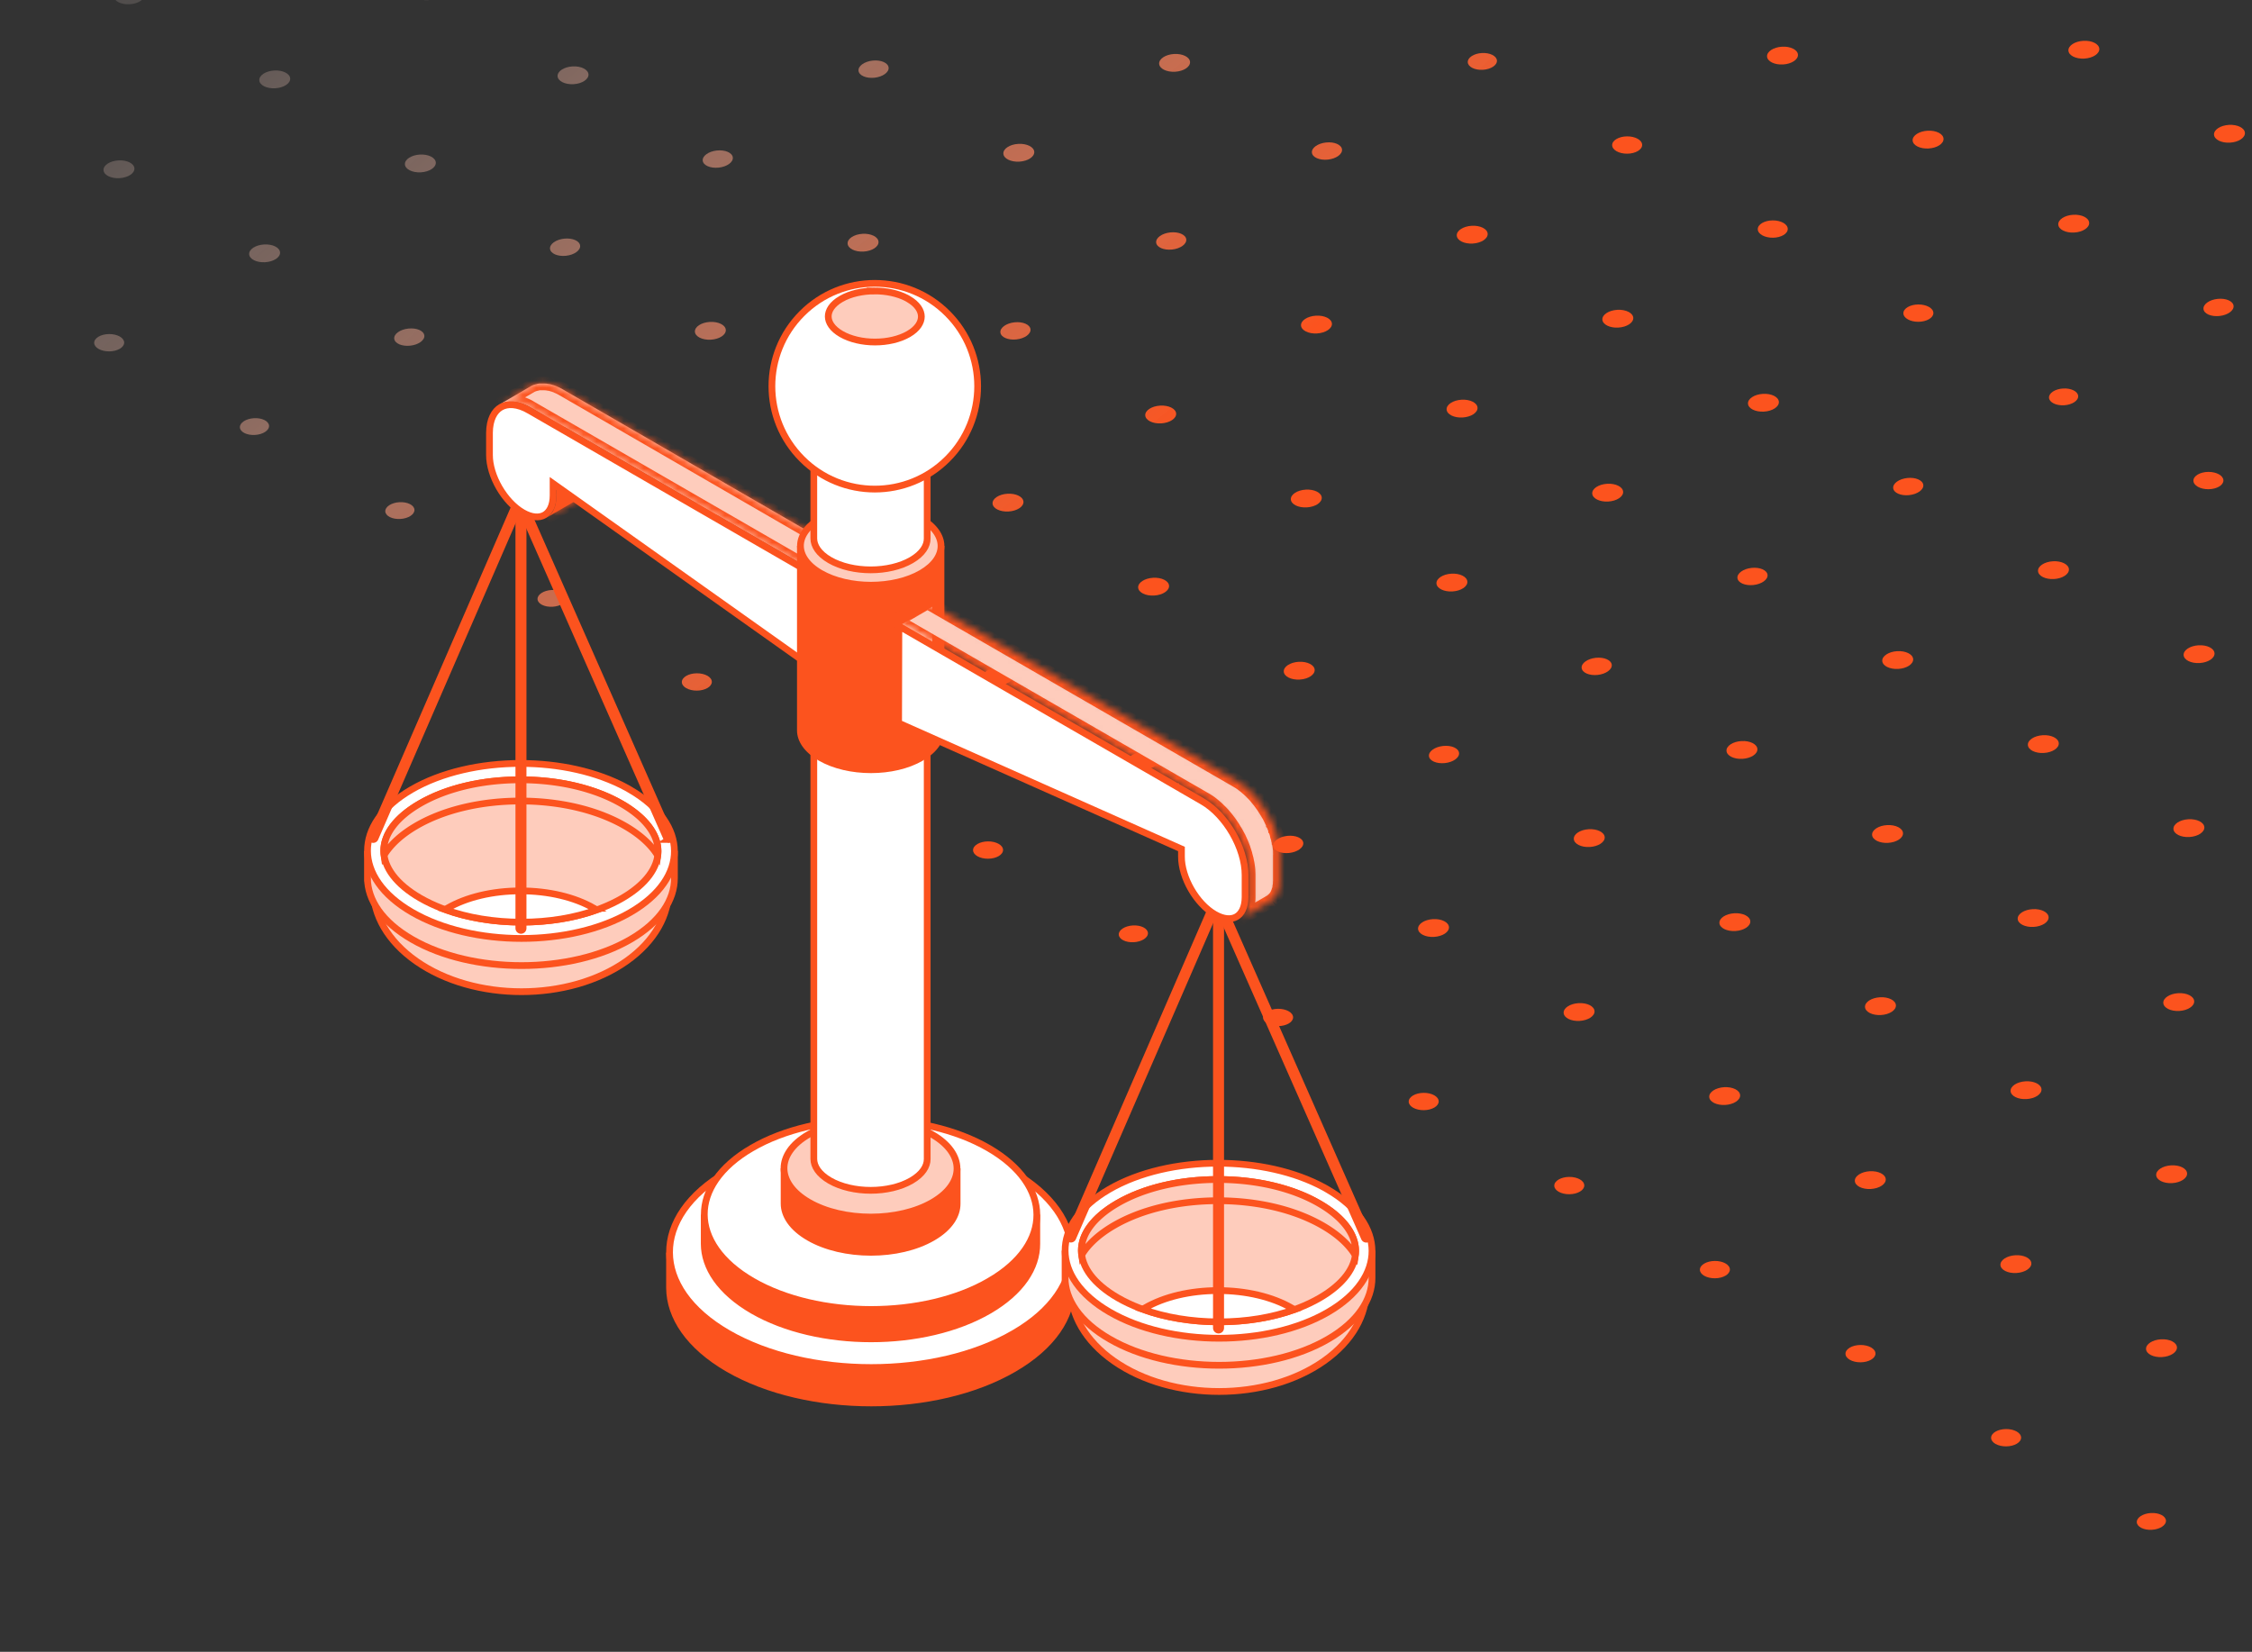 <svg xmlns="http://www.w3.org/2000/svg" width="334" height="245" fill="none"><rect width="100%" height="100%" fill="#333333" stroke="none"/><g clip-path="url(#a)"><path fill="url(#b)" d="M299.25 136.294c-.043-.728.949-1.378 2.215-1.451 1.266-.074 2.326.457 2.369 1.184.042.728-.95 1.378-2.216 1.451-1.266.074-2.326-.457-2.368-1.184Z"/><path fill="url(#c)" d="M213.044 86.538c-.042-.728.95-1.378 2.216-1.451 1.266-.074 2.326.456 2.369 1.184.042.728-.95 1.378-2.216 1.451-1.266.074-2.326-.457-2.369-1.184Z"/><path fill="url(#d)" d="M82.697 11.3c-.042-.727.95-1.377 2.215-1.45 1.266-.074 2.327.457 2.369 1.184.042.728-.95 1.378-2.215 1.451-1.266.074-2.327-.457-2.369-1.184Z"/><path fill="url(#e)" d="M253.501 162.7c-.042-.727.95-1.377 2.216-1.451 1.266-.073 2.326.457 2.368 1.185.043.728-.949 1.377-2.215 1.451-1.266.073-2.326-.457-2.369-1.185Z"/><path fill="url(#f)" d="M259.248 59.867c-.043-.728.949-1.377 2.215-1.45 1.266-.074 2.326.456 2.369 1.184.042.728-.95 1.377-2.216 1.45-1.266.074-2.326-.456-2.368-1.184Z"/><path fill="url(#g)" d="M128.9-15.37c-.042-.728.95-1.377 2.216-1.45 1.266-.074 2.326.456 2.368 1.184.043.728-.949 1.377-2.215 1.45-1.266.074-2.326-.456-2.369-1.184Z"/><path fill="url(#h)" d="M167.3 112.944c-.042-.728.95-1.377 2.216-1.451 1.265-.073 2.326.457 2.368 1.185.042.728-.949 1.377-2.215 1.451-1.266.073-2.327-.457-2.369-1.185Z"/><path fill="url(#i)" d="M305.267 33.305c-.043-.728.949-1.377 2.215-1.45 1.266-.074 2.326.456 2.369 1.184.042.728-.95 1.377-2.216 1.45-1.266.074-2.326-.456-2.368-1.184Z"/><path fill="url(#j)" d="M36.953 37.707c-.043-.728.95-1.377 2.215-1.45 1.266-.074 2.326.456 2.369 1.184.042.728-.95 1.377-2.216 1.45-1.266.074-2.326-.456-2.368-1.184Z"/><path fill="url(#k)" d="M318.286 200.093c-.042-.727.95-1.377 2.216-1.451 1.266-.073 2.326.457 2.368 1.185.043.728-.949 1.377-2.215 1.451-1.266.074-2.326-.457-2.369-1.185Z"/><path fill="url(#l)" d="M256.06 111.364c-.042-.728.95-1.377 2.216-1.451 1.266-.073 2.326.457 2.368 1.185.043.728-.949 1.377-2.215 1.451-1.266.073-2.326-.457-2.369-1.185Z"/><path fill="url(#m)" d="M169.854 61.61c-.042-.728.949-1.378 2.215-1.452 1.266-.073 2.327.457 2.369 1.185.042.728-.95 1.378-2.216 1.451-1.265.074-2.326-.457-2.368-1.185Z"/><path fill="url(#n)" d="M307.821-18.03c-.043-.729.949-1.378 2.215-1.452 1.266-.073 2.326.457 2.369 1.185.042.728-.95 1.377-2.216 1.45-1.266.074-2.326-.456-2.368-1.184Z"/><path fill="url(#o)" d="M125.712 36.128c-.043-.728.949-1.377 2.215-1.45 1.266-.074 2.326.456 2.369 1.184.042.728-.95 1.377-2.216 1.45-1.266.074-2.326-.456-2.368-1.184Z"/><path fill="url(#p)" d="M39.506-13.628c-.042-.727.95-1.377 2.216-1.45 1.266-.074 2.326.456 2.368 1.184.043.728-.95 1.378-2.215 1.451-1.266.074-2.326-.457-2.369-1.185Z"/><path fill="url(#q)" d="M320.844 148.758c-.042-.728.95-1.377 2.216-1.451 1.265-.073 2.326.457 2.368 1.185.043.728-.949 1.377-2.215 1.451-1.266.073-2.326-.457-2.369-1.185Z"/><path fill="url(#r)" d="M302.264 84.697c-.043-.728.949-1.377 2.215-1.451 1.266-.074 2.326.457 2.369 1.185.042.727-.95 1.377-2.216 1.45-1.266.074-2.326-.456-2.368-1.184Z"/><path fill="url(#s)" d="M210.316 137.774c-.042-.728.95-1.377 2.216-1.451 1.266-.073 2.326.457 2.368 1.185.043.728-.949 1.377-2.215 1.451-1.266.073-2.326-.457-2.369-1.185Z"/><path fill="url(#t)" d="M216.057 34.938c-.042-.727.95-1.377 2.216-1.45 1.265-.074 2.326.456 2.368 1.184.042.728-.949 1.378-2.215 1.451-1.266.074-2.327-.457-2.369-1.184Z"/><path fill="url(#u)" d="M171.915 9.457c-.042-.728.95-1.377 2.215-1.45 1.266-.074 2.327.456 2.369 1.184.042.728-.95 1.377-2.216 1.45-1.265.074-2.326-.456-2.368-1.184Z"/><path fill="url(#v)" d="M124.11 88.016c-.043-.728.949-1.378 2.215-1.451 1.266-.074 2.326.457 2.369 1.184.042.728-.95 1.378-2.216 1.451-1.266.074-2.326-.457-2.368-1.184Z"/><path fill="url(#w)" d="M262.076 8.377c-.042-.728.95-1.378 2.216-1.451 1.265-.074 2.326.457 2.368 1.184.042.728-.949 1.378-2.215 1.451-1.266.074-2.327-.457-2.369-1.184Z"/><path fill="url(#x)" d="M79.963 62.535c-.042-.728.95-1.378 2.216-1.451 1.266-.074 2.326.457 2.368 1.184.043.728-.95 1.378-2.215 1.451-1.266.074-2.326-.456-2.369-1.184Z"/><path fill="url(#y)" d="M217.93-17.104c-.042-.728.95-1.378 2.215-1.451 1.266-.074 2.327.457 2.369 1.184.042.728-.95 1.378-2.215 1.451-1.266.074-2.327-.457-2.369-1.184Z"/><path fill="url(#z)" d="M-6.238 12.779c-.042-.728.95-1.378 2.216-1.451 1.265-.074 2.326.457 2.368 1.184.043.728-.95 1.378-2.215 1.451-1.266.074-2.327-.456-2.369-1.184Z"/><path fill="url(#A)" d="M275.096 175.165c-.042-.728.95-1.377 2.215-1.451 1.266-.073 2.327.457 2.369 1.185.042.728-.95 1.377-2.215 1.451-1.266.073-2.327-.457-2.369-1.185Z"/><path fill="url(#B)" d="M322.349 122.96c-.042-.728.95-1.378 2.216-1.451 1.266-.074 2.326.457 2.368 1.184.043.728-.949 1.378-2.215 1.451-1.266.074-2.326-.456-2.369-1.184Z"/><path fill="url(#C)" d="M236.148 73.204c-.042-.728.95-1.378 2.216-1.451 1.265-.074 2.326.457 2.368 1.184.042.728-.949 1.378-2.215 1.451-1.266.074-2.327-.457-2.369-1.184Z"/><path fill="url(#D)" d="M105.801-2.033c-.043-.728.949-1.377 2.215-1.45 1.266-.074 2.326.456 2.369 1.184.042.728-.95 1.377-2.216 1.45-1.265.074-2.326-.456-2.368-1.184Z"/><path fill="url(#E)" d="M230.519 175.862c-.006-.71.985-1.294 2.214-1.305 1.229-.011 2.231.555 2.237 1.265.006.71-.985 1.294-2.214 1.305-1.229.011-2.23-.556-2.237-1.265Z"/><path fill="url(#F)" d="M276.605 149.363c-.043-.728.949-1.377 2.215-1.451 1.266-.073 2.326.457 2.369 1.185.042.728-.95 1.377-2.216 1.451-1.266.073-2.326-.457-2.368-1.185Z"/><path fill="url(#G)" d="M144.316 126.099c-.006-.71.985-1.294 2.214-1.305 1.229-.011 2.231.555 2.237 1.265.007.71-.985 1.294-2.214 1.305-1.229.011-2.23-.556-2.237-1.265Z"/><path fill="url(#H)" d="M282.294 46.463c-.006-.71.985-1.294 2.214-1.305 1.229-.01 2.231.556 2.237 1.265.006.71-.985 1.294-2.214 1.305-1.229.01-2.231-.556-2.237-1.265Z"/><path fill="url(#I)" d="M13.967 50.851c-.007-.71.985-1.294 2.214-1.305 1.229-.01 2.23.556 2.237 1.265.006.71-.985 1.294-2.214 1.305-1.23.01-2.23-.555-2.237-1.265Z"/><path fill="url(#J)" d="M295.306 213.26c-.007-.709.984-1.294 2.213-1.305 1.229-.011 2.231.556 2.237 1.265.007.71-.985 1.294-2.214 1.305-1.229.011-2.23-.555-2.236-1.265Z"/><path fill="url(#K)" d="M190.399 99.609c-.042-.728.95-1.378 2.216-1.451 1.265-.074 2.326.457 2.368 1.184.043.728-.949 1.378-2.215 1.451-1.266.074-2.326-.456-2.369-1.184Z"/><path fill="url(#L)" d="M328.366 19.972c-.042-.728.95-1.377 2.216-1.451 1.266-.073 2.326.457 2.368 1.185.043.727-.949 1.377-2.215 1.45-1.266.074-2.326-.456-2.369-1.184Z"/><path fill="url(#M)" d="M60.052 24.374c-.042-.727.95-1.377 2.216-1.45 1.265-.074 2.326.456 2.368 1.184.043.728-.95 1.378-2.215 1.451-1.266.074-2.326-.457-2.369-1.185Z"/><path fill="url(#N)" d="M279.164 98.03c-.042-.728.95-1.377 2.215-1.45 1.266-.074 2.327.456 2.369 1.184.042.728-.95 1.377-2.215 1.45-1.266.074-2.327-.456-2.369-1.184Z"/><path fill="url(#O)" d="M192.957 48.272c-.042-.728.95-1.378 2.216-1.451 1.266-.074 2.326.457 2.368 1.184.043.728-.949 1.378-2.215 1.451-1.266.074-2.326-.457-2.369-1.184Z"/><path fill="url(#P)" d="M148.811 22.79c-.042-.727.95-1.377 2.216-1.45 1.266-.074 2.326.457 2.368 1.184.043.728-.949 1.378-2.215 1.451-1.266.074-2.326-.456-2.369-1.184Z"/><path fill="url(#Q)" d="M187.333 150.928c-.006-.709.985-1.293 2.214-1.304 1.229-.011 2.231.555 2.237 1.264.006.71-.985 1.294-2.214 1.305-1.229.011-2.23-.555-2.237-1.265Z"/><path fill="url(#R)" d="M325.311 71.296c-.006-.71.985-1.294 2.214-1.305 1.229-.01 2.23.556 2.237 1.265.006.71-.985 1.294-2.214 1.305-1.229.01-2.231-.555-2.237-1.265Z"/><path fill="url(#S)" d="M233.416 124.438c-.043-.728.949-1.378 2.215-1.451 1.266-.074 2.326.457 2.369 1.185.042.727-.95 1.377-2.216 1.451-1.266.073-2.326-.457-2.368-1.185Z"/><path fill="url(#T)" d="M101.125 101.167c-.006-.71.985-1.294 2.214-1.305 1.229-.01 2.231.555 2.237 1.265.006.71-.985 1.294-2.214 1.305-1.229.011-2.231-.556-2.237-1.265Z"/><path fill="url(#U)" d="M239.103 21.53c-.007-.709.985-1.293 2.214-1.304 1.229-.01 2.23.556 2.236 1.265.007.71-.984 1.294-2.213 1.305-1.229.01-2.231-.556-2.237-1.265Z"/><path fill="url(#V)" d="M57.143 75.855c-.04-.687.896-1.3 2.09-1.37 1.195-.07 2.196.43 2.236 1.117.04.686-.896 1.3-2.09 1.37-1.195.07-2.196-.43-2.236-1.117Z"/><path fill="url(#W)" d="M194.956-3.954c-.006-.71.985-1.294 2.214-1.305 1.229-.01 2.23.556 2.237 1.265.006.71-.985 1.294-2.214 1.305-1.229.011-2.231-.555-2.237-1.265Z"/><path fill="url(#X)" d="M-29.225 25.92c-.006-.71.985-1.294 2.214-1.305 1.23-.011 2.23.555 2.237 1.265.007.71-.985 1.293-2.214 1.304-1.229.011-2.23-.555-2.237-1.265Z"/><path fill="url(#Y)" d="M252.114 188.328c-.006-.709.985-1.294 2.214-1.305 1.229-.011 2.231.556 2.237 1.265.006.71-.985 1.294-2.214 1.305-1.229.011-2.23-.555-2.237-1.265Z"/><path fill="url(#Z)" d="M147.209 74.68c-.043-.727.949-1.377 2.215-1.45 1.266-.074 2.326.456 2.369 1.184.042.728-.95 1.378-2.216 1.451-1.265.074-2.326-.457-2.368-1.184Z"/><path fill="url(#aa)" d="M285.176-4.96c-.043-.728.949-1.378 2.215-1.451 1.266-.074 2.326.457 2.369 1.184.042.728-.95 1.378-2.216 1.451-1.266.074-2.326-.457-2.368-1.184Z"/><path fill="url(#ab)" d="M103.063 49.198c-.042-.728.949-1.377 2.215-1.45 1.266-.074 2.327.456 2.369 1.184.042.728-.95 1.377-2.216 1.45-1.265.074-2.326-.456-2.368-1.184Z"/><path fill="url(#ac)" d="M16.862-.558c-.043-.727.95-1.377 2.215-1.45 1.266-.074 2.326.456 2.369 1.184.042.728-.95 1.378-2.216 1.451-1.266.074-2.326-.457-2.368-1.185Z"/><path fill="url(#ad)" d="M298.195 161.829c-.042-.728.95-1.378 2.216-1.451 1.266-.074 2.326.456 2.368 1.184.043.728-.949 1.378-2.215 1.451-1.266.074-2.326-.457-2.369-1.184Z"/><path fill="url(#ae)" d="M277.655 123.828c-.042-.727.949-1.377 2.215-1.45 1.266-.074 2.327.456 2.369 1.184.042.728-.95 1.378-2.216 1.451-1.265.074-2.326-.457-2.368-1.185Z"/><path fill="url(#af)" d="M191.448 74.07c-.042-.727.95-1.377 2.216-1.45 1.266-.074 2.326.456 2.368 1.184.043.728-.949 1.378-2.215 1.451-1.266.074-2.326-.457-2.369-1.185Z"/><path fill="url(#ag)" d="M329.415-5.57c-.042-.728.95-1.377 2.215-1.45 1.266-.074 2.327.456 2.369 1.184.042.728-.95 1.377-2.215 1.45-1.266.074-2.327-.456-2.369-1.184Z"/><path fill="url(#ah)" d="M61.1-1.167c-.041-.727.95-1.377 2.216-1.45 1.266-.074 2.327.456 2.369 1.184.042.728-.95 1.378-2.216 1.451-1.265.074-2.326-.457-2.368-1.185Z"/><path fill="url(#ai)" d="M323.858 97.158c-.042-.728.95-1.377 2.216-1.451 1.265-.073 2.326.457 2.368 1.185.043.728-.949 1.377-2.215 1.45-1.266.074-2.327-.456-2.369-1.184Z"/><path fill="url(#aj)" d="M231.907 150.235c-.043-.727.949-1.377 2.215-1.45 1.266-.074 2.326.456 2.369 1.184.042.728-.95 1.378-2.216 1.451-1.266.074-2.326-.457-2.368-1.185Z"/><path fill="url(#ak)" d="M237.652 47.403c-.043-.727.949-1.377 2.215-1.45 1.266-.074 2.326.456 2.369 1.184.042.728-.95 1.377-2.216 1.451-1.266.073-2.326-.457-2.368-1.185Z"/><path fill="url(#al)" d="M145.7 100.477c-.042-.728.95-1.377 2.216-1.45 1.265-.074 2.326.456 2.368 1.184.042.728-.949 1.377-2.215 1.451-1.266.073-2.327-.457-2.369-1.185Z"/><path fill="url(#am)" d="M283.667 20.838c-.043-.728.949-1.377 2.215-1.45 1.266-.074 2.326.456 2.369 1.184.042.727-.95 1.377-2.216 1.45-1.266.074-2.326-.456-2.368-1.184Z"/><path fill="url(#an)" d="M15.353 25.24c-.043-.728.95-1.377 2.215-1.45 1.266-.074 2.326.456 2.369 1.184.042.728-.95 1.377-2.216 1.45-1.266.074-2.326-.456-2.368-1.184Z"/><path fill="url(#ao)" d="M296.69 187.626c-.042-.728.95-1.378 2.216-1.451 1.266-.074 2.326.457 2.368 1.185.043.727-.949 1.377-2.215 1.45-1.266.074-2.326-.456-2.369-1.184Z"/><path fill="url(#ap)" d="M234.579 99.072c-.075-.701.864-1.376 2.097-1.507 1.233-.13 2.293.332 2.367 1.033.075.701-.864 1.376-2.097 1.507s-2.293-.332-2.367-1.033Z"/><path fill="url(#aq)" d="M148.371 49.312c-.074-.701.865-1.376 2.098-1.507 1.232-.13 2.292.332 2.367 1.033.074.701-.865 1.376-2.098 1.507-1.233.13-2.292-.332-2.367-1.033Z"/><path fill="url(#ar)" d="M104.222 23.829c-.075-.701.864-1.376 2.097-1.507 1.233-.13 2.293.332 2.367 1.033.075.701-.864 1.376-2.097 1.507-1.233.13-2.293-.332-2.367-1.033Z"/><path fill="url(#as)" d="M280.786 72.403c-.075-.701.864-1.376 2.097-1.507 1.233-.13 2.293.332 2.367 1.033.075.701-.864 1.376-2.097 1.507-1.233.13-2.293-.332-2.367-1.033Z"/><path fill="url(#at)" d="M188.827 125.48c-.075-.701.864-1.375 2.097-1.506s2.293.331 2.368 1.032c.074.702-.865 1.376-2.098 1.507-1.233.131-2.293-.331-2.367-1.033Z"/><path fill="url(#au)" d="M326.804 45.836c-.075-.702.865-1.376 2.097-1.507 1.233-.131 2.293.331 2.368 1.033.074.7-.865 1.375-2.098 1.506-1.233.131-2.293-.331-2.367-1.032Z"/><path fill="url(#av)" d="M194.574 22.64c-.075-.702.864-1.376 2.097-1.507s2.293.331 2.368 1.033c.074.7-.865 1.375-2.098 1.506-1.233.131-2.293-.331-2.367-1.032Z"/><path fill="url(#aw)" d="M150.429-2.84c-.075-.701.864-1.376 2.097-1.507 1.233-.13 2.293.332 2.368 1.033.074.701-.865 1.376-2.098 1.507-1.233.13-2.293-.332-2.367-1.033Z"/><path fill="url(#ax)" d="M102.619 75.722c-.074-.702.865-1.376 2.098-1.507 1.233-.131 2.292.331 2.367 1.033.074.7-.865 1.376-2.098 1.506-1.232.131-2.292-.331-2.367-1.032Z"/><path fill="url(#ay)" d="M240.596-3.924c-.074-.702.865-1.376 2.098-1.507 1.233-.131 2.293.331 2.367 1.033.075.701-.864 1.376-2.097 1.506-1.233.131-2.293-.331-2.368-1.032Z"/><path fill="url(#az)" d="M58.47 50.238c-.075-.702.864-1.376 2.097-1.507s2.293.331 2.368 1.033c.074.7-.865 1.375-2.098 1.506-1.233.131-2.293-.331-2.367-1.032Z"/><path fill="url(#aA)" d="M300.759 110.495c-.043-.728.949-1.377 2.215-1.451 1.266-.074 2.326.457 2.369 1.185.042.727-.95 1.377-2.216 1.451-1.266.073-2.326-.457-2.368-1.185Z"/><path fill="url(#aB)" d="M214.552 60.736c-.042-.727.95-1.377 2.215-1.45 1.266-.074 2.327.456 2.369 1.184.042.728-.95 1.378-2.215 1.451-1.266.074-2.327-.457-2.369-1.184Z"/><path fill="url(#aC)" d="M84.2-14.5c-.042-.728.95-1.378 2.216-1.451 1.266-.074 2.327.457 2.369 1.184.042.728-.95 1.378-2.216 1.451-1.266.074-2.326-.457-2.368-1.184Z"/><path fill="url(#aD)" d="M208.928 163.395c-.006-.71.985-1.294 2.214-1.305 1.229-.011 2.231.556 2.237 1.265.006.71-.985 1.294-2.214 1.305-1.229.011-2.23-.555-2.237-1.265Z"/><path fill="url(#aE)" d="M255.01 136.903c-.042-.728.95-1.378 2.216-1.451 1.265-.074 2.326.457 2.368 1.184.043.728-.949 1.378-2.215 1.451-1.266.074-2.326-.457-2.369-1.184Z"/><path fill="url(#aF)" d="M122.72 113.63c-.006-.71.985-1.294 2.214-1.305 1.229-.011 2.231.555 2.237 1.265.006.71-.985 1.294-2.214 1.305-1.229.011-2.231-.556-2.237-1.265Z"/><path fill="url(#aG)" d="M260.698 33.994c-.007-.71.985-1.294 2.214-1.305 1.229-.01 2.23.555 2.236 1.265.007.71-.984 1.294-2.213 1.305-1.23.01-2.231-.556-2.237-1.265Z"/><path fill="url(#aH)" d="M-7.63 38.382c-.006-.71.985-1.294 2.214-1.305 1.23-.01 2.23.556 2.237 1.265.007.71-.985 1.294-2.214 1.305-1.229.01-2.23-.555-2.237-1.265Z"/><path fill="url(#aI)" d="M273.709 200.791c-.006-.71.985-1.294 2.214-1.305 1.229-.011 2.231.556 2.237 1.265.006.71-.985 1.294-2.214 1.305-1.229.011-2.231-.555-2.237-1.265Z"/><path fill="url(#aJ)" d="M168.803 87.145c-.042-.727.95-1.377 2.216-1.45 1.266-.074 2.326.456 2.368 1.184.043.728-.949 1.378-2.215 1.451-1.266.074-2.326-.457-2.369-1.185Z"/><path fill="url(#aK)" d="M38.456 11.907c-.042-.727.95-1.377 2.215-1.45 1.266-.074 2.327.456 2.37 1.184.041.728-.95 1.377-2.216 1.45-1.266.075-2.327-.456-2.369-1.184Z"/><path fill="url(#aL)" d="M319.79 174.293c-.042-.727.95-1.377 2.215-1.451 1.266-.073 2.327.457 2.369 1.185.042.728-.95 1.378-2.215 1.451-1.266.074-2.327-.457-2.369-1.185Z"/><path fill="url(#aM)" d="M257.684 85.737c-.074-.701.865-1.376 2.098-1.507 1.233-.13 2.292.331 2.367 1.033.074.701-.865 1.376-2.098 1.507-1.232.13-2.292-.332-2.367-1.033Z"/><path fill="url(#aN)" d="M171.473 35.977c-.075-.701.864-1.376 2.097-1.506 1.233-.131 2.293.331 2.368 1.032.074.702-.865 1.376-2.098 1.507-1.233.13-2.293-.331-2.367-1.033Z"/><path fill="url(#aO)" d="M127.327 10.494c-.074-.701.865-1.376 2.098-1.507 1.232-.13 2.292.332 2.367 1.033.074.701-.865 1.376-2.098 1.507-1.233.13-2.292-.332-2.367-1.033Z"/><path fill="url(#aP)" d="M165.927 138.63c-.04-.687.896-1.3 2.09-1.369 1.195-.069 2.196.431 2.236 1.118.039.687-.897 1.3-2.091 1.369-1.195.069-2.195-.431-2.235-1.118Z"/><path fill="url(#aQ)" d="M303.893 58.99c-.04-.686.896-1.3 2.091-1.368 1.195-.07 2.195.43 2.235 1.117.04.687-.896 1.3-2.09 1.37-1.195.069-2.196-.432-2.236-1.118Z"/><path fill="url(#aR)" d="M211.932 112.148c-.075-.702.865-1.376 2.097-1.507 1.233-.131 2.293.331 2.368 1.033.074.701-.865 1.376-2.098 1.506-1.233.131-2.293-.331-2.367-1.032Z"/><path fill="url(#aS)" d="M79.722 88.874c-.04-.686.896-1.3 2.09-1.369 1.195-.07 2.195.431 2.235 1.118.04.687-.896 1.3-2.09 1.37-1.195.069-2.196-.432-2.235-1.119Z"/><path fill="url(#aT)" d="M217.688 9.235c-.04-.687.896-1.3 2.091-1.37 1.194-.069 2.195.432 2.235 1.118.04.687-.896 1.3-2.091 1.37-1.194.069-2.195-.432-2.235-1.118Z"/><path fill="url(#aU)" d="M35.58 63.393c-.04-.687.895-1.3 2.09-1.369 1.194-.07 2.195.431 2.235 1.118.04.687-.896 1.3-2.09 1.369-1.195.07-2.196-.431-2.236-1.118Z"/><path fill="url(#aV)" d="M316.913 225.779c-.04-.686.896-1.299 2.091-1.369 1.194-.069 2.195.431 2.235 1.118.04.687-.896 1.3-2.091 1.369-1.194.069-2.195-.431-2.235-1.118Z"/><path fill="url(#aW)" d="M173.546-16.242c-.04-.687.896-1.3 2.091-1.37 1.194-.069 2.195.431 2.235 1.118.04.687-.896 1.3-2.091 1.37-1.194.069-2.195-.432-2.235-1.118Z"/><path fill="url(#aX)" d="M125.721 62.388c-.075-.701.864-1.376 2.097-1.507 1.233-.13 2.293.332 2.367 1.033.075.701-.864 1.376-2.097 1.507-1.233.13-2.293-.332-2.367-1.033Z"/><path fill="url(#aY)" d="M263.698-17.258c-.075-.701.864-1.376 2.097-1.507 1.233-.13 2.293.332 2.368 1.033.074.701-.865 1.376-2.098 1.507-1.233.13-2.293-.332-2.367-1.033Z"/><path fill="url(#aZ)" d="M81.575 36.904c-.074-.702.865-1.376 2.098-1.507 1.233-.131 2.293.331 2.367 1.033.075.701-.865 1.376-2.098 1.507-1.232.13-2.292-.332-2.367-1.033Z"/><path fill="url(#ba)" d="M306.77 7.504c-.042-.727.95-1.377 2.216-1.45 1.265-.074 2.326.456 2.368 1.184.043.728-.949 1.378-2.215 1.451-1.266.074-2.326-.457-2.369-1.185Z"/><path fill="#FC531E" stroke="#FC531E" d="M150.369 203.009c-5.801 3.373-13.459 5.074-21.156 5.074-7.696 0-15.376-1.701-21.219-5.074-5.838-3.376-8.666-7.73-8.693-11.981v-4.737h59.624V191.032c.026 4.251-2.746 8.603-8.556 11.977Z"/><path fill="#fff" stroke="#FC531E" d="M150.369 197.757c-5.801 3.373-13.459 5.074-21.156 5.074-7.696 0-15.376-1.701-21.219-5.075-5.846-3.375-8.67-7.733-8.693-11.987-.023-4.253 2.753-8.605 8.556-11.972 5.801-3.373 13.456-5.074 21.149-5.074 7.693 0 15.369 1.701 21.212 5.075 5.846 3.375 8.674 7.733 8.7 11.987.026 4.253-2.746 8.604-8.549 11.972Z"/><path fill="#FC531E" stroke="#FC531E" d="M104.443 184.491v-3.84h49.327v3.842c.013 3.492-2.263 7.084-7.064 9.878-4.798 2.792-11.14 4.203-17.518 4.203s-12.738-1.411-17.572-4.204c-4.83-2.795-7.159-6.389-7.173-9.879Z"/><path fill="#fff" stroke="#FC531E" d="M146.722 190.016v.001c-4.799 2.792-11.141 4.203-17.519 4.203-6.378 0-12.738-1.411-17.572-4.204-4.837-2.795-7.156-6.389-7.176-9.88-.019-3.488 2.259-7.077 7.066-9.864h.001c4.799-2.792 11.137-4.203 17.512-4.203 6.374 0 12.731 1.411 17.565 4.204 4.837 2.795 7.157 6.389 7.178 9.88.021 3.488-2.254 7.077-7.055 9.863Z"/><path fill="#FC531E" stroke="#FC531E" d="M138.333 183.548h-.001c-2.497 1.452-5.812 2.192-9.159 2.192-3.348 0-6.674-.74-9.193-2.193-2.524-1.456-3.689-3.294-3.689-5.027v-4.724h25.663v4.728c.012 1.735-1.115 3.571-3.621 5.024Z"/><path fill="#FECCBC" stroke="#FC531E" d="M138.249 168.269h.001c2.521 1.454 3.677 3.293 3.687 5.03.011 1.735-1.12 3.571-3.62 5.024-2.497 1.452-5.812 2.192-9.16 2.192-3.347 0-6.673-.74-9.192-2.193-2.522-1.454-3.677-3.293-3.686-5.029-.009-1.735 1.125-3.571 3.632-5.025 2.497-1.452 5.812-2.192 9.158-2.192 3.346 0 6.669.74 9.18 2.193Z"/><path fill="#fff" stroke="#FC531E" d="M137.516 171.886v.005c.011 1.082-.698 2.255-2.337 3.212-1.64.954-3.825 1.445-6.04 1.445-2.216 0-4.409-.491-6.064-1.446-1.653-.959-2.376-2.134-2.376-3.216v-65.059h16.817v65.059Z"/><path fill="#fff" stroke="#FC531E" d="m135.18 109.543-.001.001c-1.64.954-3.829 1.445-6.046 1.445-2.218 0-4.41-.491-6.058-1.446h-.001c-1.658-.957-2.377-2.139-2.383-3.219-.005-1.078.7-2.258 2.344-3.214 1.64-.954 3.825-1.446 6.041-1.446 2.215 0 4.408.492 6.063 1.447 1.658.956 2.377 2.142 2.383 3.224.006 1.08-.7 2.26-2.342 3.208Z"/><path fill="#FECCBC" stroke="#FC531E" d="M61.654 121.153c4.261-2.998 9.884-4.512 15.539-4.512 5.654 0 11.292 1.513 15.581 4.512 4.285 2.996 6.385 6.882 6.404 10.713.02 3.831-2.04 7.714-6.294 10.709-4.26 2.998-9.888 4.511-15.546 4.511-5.658 0-11.3-1.513-15.588-4.512-4.284-2.996-6.384-6.882-6.402-10.713-.018-3.83 2.044-7.714 6.306-10.708Z"/><path fill="#FECCBC" stroke="#FC531E" d="M54.5 130.239v-3.522h45.525v3.525c.013 3.201-2.083 6.516-6.51 9.089-4.425 2.578-10.28 3.882-16.171 3.882-5.89 0-11.763-1.304-16.224-3.883-4.471-2.574-6.607-5.878-6.62-9.091Z"/><path fill="#fff" stroke="#FC531E" d="M77.201 113.23c5.679 0 11.338 1.212 15.735 3.611l.47.272c4.464 2.581 6.597 5.892 6.617 9.1.019 3.208-2.073 6.516-6.507 9.095-4.433 2.579-10.287 3.882-16.177 3.882-5.888 0-11.758-1.303-16.218-3.882-4.464-2.581-6.597-5.892-6.615-9.1-.018-3.207 2.077-6.516 6.519-9.096 4.432-2.578 10.287-3.882 16.176-3.882Z"/><path fill="#FECCBC" stroke="#FC531E" d="M62.227 119.213h.001c3.915-2.281 9.228-3.553 14.953-3.553 5.724 0 11.052 1.271 15.01 3.554 3.585 2.065 5.403 4.586 5.403 7.031 0 2.42-1.78 4.914-5.295 6.963-3.915 2.281-9.227 3.553-14.952 3.553h-.014c-5.724 0-11.052-1.271-15.01-3.554-3.573-2.065-5.403-4.586-5.403-7.031 0-2.42 1.779-4.913 5.307-6.963Z"/><path fill="#FECCBC" stroke="#FC531E" d="M61.725 122.496c-2.165 1.262-3.786 2.737-4.76 4.339a4.824 4.824 0 0 1-.045-.659c0-2.419 1.792-4.913 5.308-6.963 3.915-2.282 9.214-3.553 14.953-3.553 5.739 0 11.066 1.272 15.009 3.554 3.573 2.065 5.404 4.586 5.404 7.031 0 .216-.015.434-.045.652-.986-1.628-2.646-3.127-4.859-4.402-4.142-2.39-9.65-3.689-15.51-3.689-5.857 0-11.354 1.299-15.455 3.69Z"/><g style="mix-blend-mode:multiply"><path fill="#fff" d="m88.099 134.709.01.005c.14.077.276.157.407.239-3.283 1.177-7.084 1.822-11.184 1.822-4.097 0-7.988-.656-11.315-1.864.108-.068.218-.137.332-.205 2.837-1.645 6.697-2.571 10.858-2.571 4.163 0 8.026.927 10.892 2.574Z"/><path stroke="#FC531E" d="m88.099 134.709.01.005c.14.077.276.157.407.239-3.283 1.177-7.084 1.822-11.184 1.822-4.097 0-7.988-.656-11.315-1.864.108-.068.218-.137.332-.205 2.837-1.645 6.697-2.571 10.858-2.571 4.163 0 8.026.927 10.892 2.574Z"/></g><path fill="#FC531E" stroke="#FC531E" d="m77.18 73.604 22.144 50.166-.016.015.141.314a.304.304 0 0 1-.157.401l-.005.003a.305.305 0 0 1-.402-.157v-.003L78.097 77.242l-.001-.003c-.382-.885-1.629-.884-2.01.001v.002L55.63 124.33v.001c-.068.155-.24.227-.407.155a.302.302 0 0 1-.155-.407l21.935-50.476a.08.08 0 0 1 .032-.04.108.108 0 0 1 .056-.014c.023 0 .043.006.056.014a.081.081 0 0 1 .033.04Z"/><path fill="#FC531E" stroke="#FC531E" d="M76.95 137.676V76.874h.63v60.802c0 .18-.135.315-.315.315a.317.317 0 0 1-.316-.315Z"/><path fill="#FECCBC" stroke="#FC531E" d="M165.117 180.45c4.261-2.998 9.884-4.512 15.539-4.512 5.654 0 11.292 1.514 15.581 4.513 4.284 2.995 6.384 6.881 6.404 10.712.02 3.831-2.039 7.715-6.294 10.709-4.261 2.998-9.888 4.511-15.546 4.511-5.658 0-11.299-1.513-15.588-4.512-4.284-2.996-6.384-6.882-6.402-10.713-.018-3.83 2.044-7.714 6.306-10.708Z"/><path fill="#FECCBC" stroke="#FC531E" d="M157.963 189.522V186h45.525v3.525c.013 3.201-2.083 6.517-6.51 9.089-4.426 2.578-10.28 3.882-16.171 3.882s-11.764-1.304-16.224-3.883h-.001c-4.47-2.574-6.606-5.877-6.619-9.091Z"/><path fill="#fff" stroke="#FC531E" d="M180.664 172.527c5.678 0 11.338 1.212 15.735 3.611l.47.272c4.464 2.581 6.597 5.892 6.617 9.1.019 3.208-2.073 6.516-6.507 9.096-4.433 2.578-10.287 3.881-16.177 3.881-5.889 0-11.758-1.303-16.218-3.882-4.464-2.581-6.597-5.892-6.615-9.1-.018-3.207 2.077-6.516 6.519-9.096 4.432-2.578 10.287-3.882 16.176-3.882Z"/><path fill="#FECCBC" stroke="#FC531E" d="m165.69 178.497.001-.001c3.915-2.281 9.228-3.553 14.953-3.553 5.724 0 11.052 1.272 15.01 3.554v.001c3.585 2.064 5.403 4.585 5.403 7.03 0 2.421-1.78 4.914-5.295 6.963-3.915 2.282-9.227 3.554-14.952 3.554h-.014c-5.725 0-11.052-1.272-15.01-3.555-3.573-2.065-5.403-4.586-5.403-7.031 0-2.42 1.779-4.913 5.307-6.962Z"/><path fill="#FECCBC" stroke="#FC531E" d="M165.188 181.779h-.001c-2.164 1.263-3.785 2.738-4.758 4.339a4.73 4.73 0 0 1-.046-.659c0-2.419 1.792-4.913 5.308-6.963 3.915-2.281 9.214-3.553 14.953-3.553 5.738 0 11.066 1.272 15.009 3.554 3.573 2.065 5.404 4.586 5.404 7.031 0 .216-.015.434-.045.653-.986-1.629-2.646-3.128-4.859-4.403-4.142-2.389-9.651-3.688-15.509-3.688-5.858 0-11.355 1.299-15.456 3.689Z"/><g style="mix-blend-mode:multiply"><path fill="#fff" d="m191.562 193.992.01.006c.14.076.276.156.407.238-3.283 1.177-7.084 1.822-11.184 1.822-4.097 0-7.988-.656-11.315-1.864l.331-.205c2.838-1.645 6.698-2.57 10.859-2.57 4.163 0 8.026.926 10.892 2.573Z"/><path stroke="#FC531E" d="m191.562 193.992.01.006c.14.076.276.156.407.238-3.283 1.177-7.084 1.822-11.184 1.822-4.097 0-7.988-.656-11.315-1.864l.331-.205c2.838-1.645 6.698-2.57 10.859-2.57 4.163 0 8.026.926 10.892 2.573Z"/></g><path fill="#FC531E" stroke="#FC531E" d="m202.921 183.367.001.002a.304.304 0 0 1-.157.401l-.006.003a.305.305 0 0 1-.401-.158l-.001-.003-20.787-47.101-.001-.002a1.092 1.092 0 0 0-2.009.001l-.001.001-20.455 47.09-.001.001a.3.3 0 0 1-.406.154.299.299 0 0 1-.155-.406l21.921-50.476v-.001a.088.088 0 0 1 .032-.039.113.113 0 0 1 .056-.014.11.11 0 0 1 .056.014.087.087 0 0 1 .033.04l22.281 50.493Z"/><path fill="#FC531E" stroke="#FC531E" d="M180.408 196.959v-60.801h.631v60.801c0 .18-.135.316-.315.316a.317.317 0 0 1-.316-.316Z"/><mask id="bb" fill="#fff"><path d="M82.532 72.684v.788c0 .194 0 .387-.028.567v.055a5.13 5.13 0 0 1-.069.484v.069c-.027.152-.069.29-.11.428a.196.196 0 0 1-.028.083c-.041.125-.097.25-.152.373 0 0 0 .028-.014.042-.069.138-.138.263-.207.373 0 .014-.028.028-.028.042-.069.096-.124.18-.207.262l-.083.083-.194.194a.37.37 0 0 1-.083.069 1.482 1.482 0 0 1-.304.207l4.658-2.709c.111-.055.208-.138.304-.207.028-.028.056-.042.084-.07.069-.055.138-.124.193-.193l.083-.083c.069-.083.138-.166.207-.263 0-.013.028-.027.028-.041.069-.11.138-.235.193-.36 0 0 0-.027.014-.04.042-.084.07-.167.097-.25l.041-.124c0-.028.014-.055.028-.083 0-.028.014-.041.028-.07.027-.082.055-.179.069-.262 0-.027 0-.069.014-.097v-.069c0-.027 0-.069.013-.096l.042-.25c0-.04 0-.096.014-.137v-.111c0-.083 0-.166.014-.249v-1.05l-4.659 2.709.042-.014Z"/></mask><path fill="#FC531E" d="M82.532 72.684v.788c0 .194 0 .387-.028.567v.055a5.13 5.13 0 0 1-.069.484v.069c-.027.152-.069.29-.11.428a.196.196 0 0 1-.028.083c-.041.125-.097.25-.152.373 0 0 0 .028-.014.042-.069.138-.138.263-.207.373 0 .014-.028.028-.028.042-.069.096-.124.18-.207.262l-.083.083-.194.194a.37.37 0 0 1-.083.069 1.482 1.482 0 0 1-.304.207l4.658-2.709c.111-.055.208-.138.304-.207.028-.028.056-.042.084-.07.069-.055.138-.124.193-.193l.083-.083c.069-.083.138-.166.207-.263 0-.013.028-.027.028-.041.069-.11.138-.235.193-.36 0 0 0-.027.014-.04.042-.084.07-.167.097-.25l.041-.124c0-.028.014-.055.028-.083 0-.028.014-.041.028-.07.027-.082.055-.179.069-.262 0-.027 0-.069.014-.097v-.069c0-.027 0-.069.013-.096l.042-.25c0-.04 0-.096.014-.137v-.111c0-.083 0-.166.014-.249v-1.05l-4.659 2.709.042-.014Z"/><path fill="#FC531E" d="M82.532 72.684h1v-1.387l-1.316.438.316.95Zm-.028 1.355-.988-.152-.012.075v.077h1Zm0 .055.997.083.003-.042v-.041h-1Zm-.069.484-.984-.18-.016.09v.09h1Zm0 .069.984.179.016-.089v-.09h-1Zm-.11.428-.958-.287-.042.14v.147h1Zm-.028.083-.894-.447-.032.064-.023.067.949.316Zm-.152.373-.914-.406-.086.194v.212h1Zm-.014.042-.707-.707-.115.115-.072.145.894.447Zm-.207.373-.848-.53-.152.243v.287h1Zm-.028.042.814.58.186-.26v-.32h-1Zm-.207.262.707.707-.707-.707Zm-.083.083-.707-.707.707.707Zm-.194.194.707.707-.707-.707Zm-.083.069-.447-.895-.11.055-.093.08.65.76Zm-.304.207-.502-.864.95 1.759-.448-.895Zm4.658-2.709-.447-.894-.028.014-.027.016.502.864Zm.304-.207.582.813.067-.048.059-.058-.707-.707Zm.084-.07-.625-.78-.043.034-.04.04.707.706Zm.193-.193-.707-.707-.04.04-.034.042.781.625Zm.083-.083.707.707.032-.032.03-.035-.77-.64Zm.207-.263.814.582.186-.261v-.32h-1Zm.028-.041-.848-.53-.152.243v.287h1Zm.193-.36.914.407.086-.194v-.212h-1Zm.014-.04.707.706.115-.115.073-.145-.895-.447Zm.097-.25-.949-.316.949.316Zm.041-.124.95.316.05-.154v-.162h-1Zm.028-.083.895.447.105-.21v-.237h-1Zm.028-.07.894.448.032-.063.022-.068-.948-.316Zm.069-.262.986.165.014-.082v-.083h-1Zm.014-.097.894.448.106-.211v-.237h-1Zm.013-.165.895.447.067-.135.025-.148-.987-.164Zm.042-.25.986.165.014-.081v-.083h-1Zm.014-.137.948.316.052-.154v-.162h-1Zm.014-.36.986.165.014-.082v-.083h-1Zm0-1.05h1V68.25l-1.503.874.503.865Zm-4.659 2.709-.502-.864.819 1.813-.317-.95Zm-.958-.014v.788h2v-.788h-2Zm0 .788c0 .21-.002.324-.016.415l1.977.304c.041-.27.039-.542.039-.719h-2Zm-.028.567V74.095h2V74.038h-2Zm.004-.028c-.01.116-.03.242-.057.388l1.968.358c.029-.159.064-.364.082-.58l-1.993-.166Zm-.073.567V74.647h2V74.577h-2Zm.016-.11a2.967 2.967 0 0 1-.084.32l1.915.575c.04-.132.098-.322.137-.537l-1.968-.358Zm-.126.607c0-.15.037-.261.055-.31.016-.043.034-.077.023-.054l1.788.895a1.118 1.118 0 0 0 .133-.53h-2Zm.023-.233c-.023.07-.058.15-.117.283l1.828.813c.051-.116.127-.285.187-.463l-1.898-.633Zm.797.69-1-.001v-.033a.878.878 0 0 1 .075-.331.963.963 0 0 1 .204-.301l1.414 1.414a1.05 1.05 0 0 0 .306-.713v-.019l.001-.008v-.008h-1Zm-.908-.406a3.502 3.502 0 0 1-.161.29l1.696 1.06c.088-.142.173-.294.254-.456l-1.79-.894Zm-.313.82a.987.987 0 0 1 .261-.668l.015-.015.003-.003-.008.008a1.074 1.074 0 0 0-.214.314 1.013 1.013 0 0 0-.085.406h2a.986.986 0 0 1-.261.668l-.015.015-.003.003.008-.008a.824.824 0 0 0 .094-.11 1.023 1.023 0 0 0 .205-.61h-2Zm.158-.54a3.835 3.835 0 0 0-.08.113l-.02.024 1.414 1.414c.156-.156.267-.323.314-.388l-1.627-1.163Zm-.1.137-.042.042-.041.041 1.414 1.414.041-.041.042-.042-1.414-1.414Zm-.083.083-.025.025-.007.007-.006.006-.006.006-.006.006-.024.023-.023.024-.001.001-.002.002-.001.001-.002.002a.04.04 0 0 1-.003.002c0 .002-.001.002-.003.004l-.011.011-.024.024-.024.024-.013.013-.013.013 1.415 1.414c.04-.04-.015.014.025-.026l.012-.012.006-.006.006-.006.024-.024.023-.023.002-.002c.003-.002-.002.002.001 0l.002-.002.001-.002.003-.003.003-.003.012-.011c.024-.025-.013.012.011-.012l.012-.012.025-.024.025-.026-1.414-1.414Zm-.194.194a.722.722 0 0 1 .177-.118l.895 1.788c.123-.062.21-.135.252-.171.044-.038.082-.076.09-.085l-1.414-1.414Zm-.026.017a.502.502 0 0 1-.1.072l.894 1.788c.203-.101.368-.222.507-.342l-1.301-1.519Zm.85 1.83 4.657-2.709-1.005-1.728-4.658 2.709 1.005 1.729Zm4.602-2.679a2.132 2.132 0 0 0 .385-.248l.053-.04-1.163-1.627-.092.068-.06.044c-.032.024-.034.022-.018.014l.895 1.79Zm.564-.394c-.043.043-.084.072-.066.058.01-.007.078-.057.149-.127l-1.415-1.415c.043-.043.084-.072.066-.058-.01.007-.078.057-.149.127l1.415 1.415Zm0 .004c.127-.101.248-.222.35-.35L85.483 73a.28.28 0 0 1-.037.038l1.25 1.561Zm.276-.267.042-.041.041-.042-1.414-1.414-.042.041-.041.042 1.414 1.414Zm.144-.15c.067-.08.16-.19.253-.321l-1.627-1.163a3.39 3.39 0 0 1-.162.204l1.536 1.28Zm.44-.903a.987.987 0 0 1-.277.684l-.003.003.008-.008a1.54 1.54 0 0 0 .095-.11 1.064 1.064 0 0 0 .119-.204c.042-.096.085-.236.085-.406h-2a.987.987 0 0 1 .262-.668l.014-.015.003-.003-.008.008a1.008 1.008 0 0 0-.214.313 1.013 1.013 0 0 0-.085.406h2Zm-.125.489c.087-.14.18-.306.26-.483l-1.828-.813a1.981 1.981 0 0 1-.128.236l1.696 1.06Zm-.655-.89 1 .001v.033a.886.886 0 0 1-.075.331.961.961 0 0 1-.204.301l-1.414-1.414a1.05 1.05 0 0 0-.306.713v.035h1Zm.909.406c.078-.156.126-.305.15-.38l-1.897-.632a2.58 2.58 0 0 1-.042.118l1.789.894Zm.15-.38c.008-.02.014-.04.021-.062l.021-.062-1.897-.632-.021.062-.02.062 1.897.633Zm.093-.44c0 .15-.037.261-.055.31-.016.044-.034.078-.022.054l-1.79-.894c-.002.004-.033.066-.06.137a1.117 1.117 0 0 0-.073.393h2Zm.028-.083a.931.931 0 0 1-.097.413l-.02.036.04-.07-1.79-.895.018-.034-.003.005a1.08 1.08 0 0 0-.148.545h2Zm-.024.247a2.81 2.81 0 0 0 .107-.414l-1.972-.33-.01.037a1.481 1.481 0 0 1-.022.075l1.897.632Zm.12-.579c0-.02.002.012-.002.051a.894.894 0 0 1-.088.3l-1.79-.895a1.14 1.14 0 0 0-.113.396c-.007.075-.006.14-.006.148h2Zm.015-.097V71.882h-2V71.952h2Zm0-.069c0-.019 0 .012-.004.051a.895.895 0 0 1-.088.3l-1.789-.895a1.138 1.138 0 0 0-.113.397c-.007.074-.006.14-.006.147h2Zm0 .068.02-.124.021-.125-1.972-.328-.021.124-.02.124 1.972.329Zm.055-.413v.002a.659.659 0 0 1-.037.176l-1.898-.633a1.283 1.283 0 0 0-.06.315c-.005.065-.005.124-.005.14h2Zm.014-.138V71.343h-2V71.399h2Zm0-.056V71.288h-2V71.344h2Zm0-.055a7.798 7.798 0 0 1 0-.083c.001-.014.002-.013 0-.001l-1.973-.33c-.03.179-.027.344-.027.414h2Zm.014-.249V70.79h-2V71.04h2Zm0-.249v-.801h-2v.801h2Zm-1.503-1.666-4.658 2.71 1.005 1.728 4.658-2.709-1.005-1.729Zm-3.84 4.523.042-.014-.632-1.898-.042.014.633 1.898Z" mask="url(#bb)"/><mask id="bc" fill="#fff"><path d="m87.231 59.926-2.35-1.354-1.506-.871a1.508 1.508 0 0 0-.207-.11 2.571 2.571 0 0 0-.277-.139c-.055-.027-.11-.055-.18-.083-.013 0-.027 0-.041-.014-.014 0-.028-.013-.055-.027a2.131 2.131 0 0 0-.263-.11c-.083-.042-.18-.07-.263-.098-.013 0-.027 0-.041-.013h-.041c-.056-.014-.125-.042-.18-.056-.097-.027-.18-.055-.277-.069-.041 0-.083-.014-.124-.027h-.055c-.028 0-.056 0-.083-.014-.097-.014-.194-.042-.29-.042-.056 0-.111 0-.18-.014H80.058c-.125 0-.263.028-.374.056-.027 0-.055.014-.083.027-.124.028-.248.056-.373.097h-.027c-.18.07-.346.138-.498.235l-4.658 2.71c.166-.097.332-.167.498-.236.124-.041.262-.083.4-.11.028 0 .056-.014.083-.028.152-.028.318-.055.498-.055h.65c.18.014.359.041.539.083h.055c.193.041.387.096.58.166h.042c.207.069.415.152.622.248 0 0 .028 0 .041.014.222.097.429.208.65.346l1.507.87 2.35 1.355 41.936 24.217 4.658-2.71-41.923-24.244Z"/></mask><path fill="#FECCBC" d="m87.231 59.926-2.35-1.354-1.506-.871a1.508 1.508 0 0 0-.207-.11 2.571 2.571 0 0 0-.277-.139c-.055-.027-.11-.055-.18-.083-.013 0-.027 0-.041-.014-.014 0-.028-.013-.055-.027a2.131 2.131 0 0 0-.263-.11c-.083-.042-.18-.07-.263-.098-.013 0-.027 0-.041-.013h-.041c-.056-.014-.125-.042-.18-.056-.097-.027-.18-.055-.277-.069-.041 0-.083-.014-.124-.027h-.055c-.028 0-.056 0-.083-.014-.097-.014-.194-.042-.29-.042-.056 0-.111 0-.18-.014H80.058c-.125 0-.263.028-.374.056-.027 0-.055.014-.083.027-.124.028-.248.056-.373.097h-.027c-.18.07-.346.138-.498.235l-4.658 2.71c.166-.097.332-.167.498-.236.124-.041.262-.083.4-.11.028 0 .056-.014.083-.028.152-.028.318-.055.498-.055h.65c.18.014.359.041.539.083h.055c.193.041.387.096.58.166h.042c.207.069.415.152.622.248 0 0 .028 0 .041.014.222.097.429.208.65.346l1.507.87 2.35 1.355 41.936 24.217 4.658-2.71-41.923-24.244Z"/><path fill="#FC531E" d="m87.231 59.926.5-.865v-.001l-.5.866Zm-2.35-1.354-.5.866h.001l.5-.866Zm-1.506-.871-.515.858.007.004.007.004.5-.866Zm-.207-.11-.497.868.06.034.065.026.371-.929Zm-.277-.139-.447.895.026.013.027.011.394-.919Zm-.18-.083.372-.928-.179-.072h-.193v1Zm-.041-.014.707-.707-.293-.293h-.414v1Zm-.055-.027.447-.895-.447.895Zm-.263-.11-.447.894.063.031.068.023.316-.949Zm-.263-.098.317-.948-.154-.051h-.163v1Zm-.041-.013.707-.707-.293-.293h-.414v1Zm-.041 0-.243.97.12.03h.123v-1Zm-.18-.056-.275.962.016.005.016.004.243-.97Zm-.277-.069.142-.99-.07-.01h-.072v1Zm-.124-.027.316-.95-.154-.05h-.162v1Zm-.138-.014.447-.895-.145-.072-.16-.023-.142.99Zm-.47-.056.196-.98-.097-.02h-.1v1Zm-1.134.056v1h.124l.119-.03-.243-.97Zm-.083.027.217.977.12-.027.11-.055-.447-.895Zm-.373.097v1h.163l.153-.051-.316-.949Zm-.027 0v-1h-.186l-.173.067.359.933Zm-.498.235.503.865.017-.01.017-.011-.537-.844Zm-4.658 2.71-.504-.864 1.007 1.728-.503-.865Zm.498-.236-.317-.948-.034.011-.034.014.385.923Zm.4-.11v-1h-.099l-.097.02.196.98Zm.083-.028-.179-.984-.14.026-.128.064.447.894Zm1.148-.055.076-.997-.038-.003h-.038v1Zm.539.083-.225.974.11.026h.115v-1Zm.055 0 .21-.978-.104-.022h-.106v1Zm.58.166-.336.941.163.059h.173v-1Zm.042 0 .316-.95-.154-.05h-.162v1Zm.622.248-.423.907.201.093h.222v-1Zm.041.014-.707.707.134.134.172.075.401-.916Zm.65.346-.53.848.015.009.015.009.5-.866Zm1.507.87-.5.866.5-.865Zm2.35 1.355.5-.866h-.001l-.5.866Zm41.936 24.217-.5.866.502.29.501-.292-.503-.864Zm4.658-2.71.503.865 1.49-.867-1.493-.863-.5.865ZM87.731 59.06l-2.35-1.355-.999 1.733 2.35 1.355.999-1.733Zm-2.35-1.354-1.506-.87-1 1.73 1.506.872 1-1.732Zm-1.492-.863c-.053-.032-.193-.118-.35-.181l-.743 1.857c-.017-.007-.02-.01-.007-.002l.028.015.043.027 1.03-1.715Zm-.225-.12a3.564 3.564 0 0 0-.379-.19l-.788 1.838c.06.026.109.05.174.088l.993-1.737Zm-.326-.165c-.054-.027-.143-.072-.255-.117l-.743 1.857c.026.01.048.02.104.049l.894-1.79Zm-.627-.189c-.025 0 .09-.005.222.028.165.042.32.127.444.251l-1.414 1.415c.325.324.72.306.748.306v-2Zm-.041-.014c.166 0 .296.043.37.073.069.029.117.058.122.061.035.022-.04-.026-.1-.056l-.895 1.79c-.032-.017-.087-.05-.034-.019.014.008.07.043.146.074.081.033.218.078.39.078v-2Zm.392.078a3.136 3.136 0 0 0-.394-.164l-.632 1.897c.029.01.081.031.131.056l.895-1.789Zm-.263-.11c-.166-.084-.372-.144-.393-.151l-.633 1.897.073.024.048.016c.026.009.025.01.01.003l.895-1.79Zm-.71-.203c-.025 0 .09-.004.222.029.165.04.32.127.444.25l-1.414 1.415c.325.325.72.306.748.306v-2Zm-.041.987v-1H82.006v2H82.049v-1Zm.201-.97.014.003a1.704 1.704 0 0 1-.03-.01l-.063-.02a1.83 1.83 0 0 0-.1-.029l-.486 1.94-.013-.003a2.069 2.069 0 0 1 .092.03c.025.008.06.019.101.029l.485-1.94Zm-.147-.047c-.047-.013-.226-.071-.41-.098l-.283 1.98c-.005 0-.002 0 .02.005a3.374 3.374 0 0 1 .123.036l.55-1.923Zm-.552-.108c.089 0 .154.015.18.022.024.005.04.011.012.002l-.632 1.897c.008.003.207.08.44.08v-2Zm-.124-.027H81.37v2H81.427v-2Zm-.055 0c-.024 0 .024-.002.082.006.07.008.172.03.282.085l-.894 1.79c.268.133.527.119.53.119v-2Zm.058-.004c-.028-.004-.014-.003-.11-.02a1.816 1.816 0 0 0-.322-.032v2c-.04 0-.062-.005-.03 0l.026.005.038.007c.028.006.07.013.115.02l.283-1.98Zm-.431-.052H80.97c-.004 0-.003 0 0 0a.254.254 0 0 1 .043.006l-.392 1.961c.175.035.319.033.376.033v-2Zm-.18-.014H80.762v2H80.818v-2Zm-.055 0H80.707v2H80.763v-2Zm-.056 0H80.404v2H80.708v-2Zm-.304 0H80.264v2H80.404v-2Zm-.138 0H80.168v2H80.265v-2Zm-.097 0H80.057v2H80.169v-2Zm-.11 0c-.25 0-.484.053-.616.086l.485 1.94c.037-.01.07-.017.099-.021.03-.005.04-.005.032-.005v-2Zm-.374.056c-.177 0-.316.044-.392.072-.072.027-.133.059-.138.061l.895 1.789c.023-.012-.01.006-.055.023a.88.88 0 0 1-.31.055v-2Zm-.3.051c-.117.026-.29.064-.472.125l.632 1.897c.068-.023.143-.04.274-.07l-.433-1.952Zm-.156 1.073v-1H79.2v2H79.229v-1Zm-.386-.933a3.71 3.71 0 0 0-.676.325l1.074 1.687c.062-.04.147-.079.32-.145l-.718-1.867Zm-.642.304-4.658 2.709 1.006 1.729 4.658-2.71-1.006-1.728Zm-3.651 4.437c.1-.058.205-.103.378-.176l-.77-1.846c-.158.066-.384.16-.616.294l1.008 1.728Zm.31-.15c.107-.036.2-.063.28-.079l-.392-1.96c-.196.038-.379.094-.52.142l.632 1.897Zm.084-.06c.178 0 .317-.043.393-.072.072-.026.133-.058.138-.06l-.895-1.79c-.023.012.01-.006.055-.022a.884.884 0 0 1 .31-.055v2Zm.262-.043c.147-.027.237-.04.319-.04v-2c-.277 0-.52.044-.677.072l.358 1.968Zm.319-.04H75.62v-2H75.523v2Zm.097 0H76.119v-2H75.62v2Zm.497 0H76.174v-2H76.118v2Zm-.021-.002c.129.01.259.03.39.06l.45-1.949a4.625 4.625 0 0 0-.687-.105l-.153 1.994Zm.616.086H76.768v-2H76.712v2Zm-.155-.022c.15.031.3.075.454.13l.673-1.884a5.566 5.566 0 0 0-.708-.202l-.419 1.956Zm.79-.812v1H77.39v-2H77.348v1Zm-.274.948c.169.057.34.125.515.207l.846-1.813a6.846 6.846 0 0 0-.729-.291l-.632 1.897Zm.938-.7v1h-.033a1.09 1.09 0 0 1-.148-.017.963.963 0 0 1-.485-.261l1.414-1.415a1.05 1.05 0 0 0-.712-.306h-.035l-.001 1Zm-.36.93c.173.076.337.163.521.278l1.06-1.696a5.941 5.941 0 0 0-.779-.414l-.801 1.832Zm.55.296 1.507.87 1.001-1.731-1.507-.871-1 1.732Zm1.508.87 2.35 1.355.999-1.732-2.35-1.355-.999 1.733Zm2.35 1.355 41.936 24.217 1-1.732-41.937-24.217-1 1.732Zm42.939 24.215 4.658-2.71-1.006-1.728-4.658 2.71 1.006 1.728Zm4.655-4.44L87.732 59.062l-1.001 1.731 41.922 24.244 1.001-1.731Z" mask="url(#bc)"/><path fill="#FECCBC" stroke="#FC531E" d="m124.957 101.56.039-14.42 3.67-2.128-.038 14.42-3.671 2.128Z"/><path fill="#fff" stroke="#FC531E" d="m82.323 63.083 41.672 24.063-.038 14.317-41.136-29.187-.79-.56v1.756c0 1.543-.547 2.497-1.288 2.92-.743.422-1.855.409-3.2-.367-1.344-.776-2.59-2.127-3.5-3.7-.909-1.573-1.454-3.322-1.447-4.864V64.2c.013-1.98.714-3.243 1.7-3.808.987-.564 2.437-.532 4.17.466h.001l1.506.87 2.35 1.355Z"/><path fill="#FC531E" stroke="#FC531E" d="m136.631 112.377-.002.001c-2.027 1.182-4.727 1.787-7.459 1.787-2.733 0-5.443-.605-7.492-1.788-2.054-1.193-2.971-2.672-2.971-4.046V81.463h20.853v26.868c0 1.38-.897 2.871-2.929 4.046Z"/><path fill="#FECCBC" stroke="#FC531E" d="M129.112 75.13c2.588 0 5.157.543 7.162 1.605l.317.183c2.051 1.185 2.968 2.667 2.975 4.048.008 1.38-.892 2.86-2.921 4.044-2.035 1.182-4.738 1.787-7.47 1.787-2.733 0-5.44-.605-7.482-1.788-2.052-1.185-2.968-2.668-2.974-4.048-.006-1.38.897-2.86 2.934-4.044 2.027-1.182 4.727-1.788 7.459-1.788Z"/><g style="mix-blend-mode:multiply"><path fill="#fff" d="M138.772 89.126v16.318l-5.483 3.168v-16.33l5.483-3.156Z"/><path stroke="#FC531E" d="M138.772 89.126v16.318l-5.483 3.168v-16.33l5.483-3.156Z"/></g><path fill="#fff" stroke="#FC531E" d="m174.504 116.643 2.241 1.292h-.014l1.615.933c1.724.997 3.312 2.721 4.468 4.721 1.157 2 1.854 4.229 1.847 6.207V133.058c-.006 1.544-.554 2.499-1.294 2.921-.74.422-1.849.409-3.194-.367-1.344-.775-2.59-2.126-3.499-3.701-.909-1.575-1.455-3.327-1.448-4.876v-1.115l-.297-.132-41.653-18.541.039-14.389 41.188 23.785h.001Z"/><mask id="bd" fill="#fff"><path d="M189.82 126.798c0-.111 0-.207-.014-.318v-.332c0-.11-.027-.221-.041-.318 0-.11-.028-.221-.042-.331-.014-.111-.027-.222-.055-.318-.028-.111-.041-.235-.069-.346a.397.397 0 0 0-.028-.124c0-.028 0-.042-.014-.069 0-.056-.027-.097-.041-.152-.028-.111-.055-.235-.097-.346-.027-.083-.055-.166-.069-.249v-.083c-.041-.11-.069-.221-.11-.345a3.079 3.079 0 0 1-.111-.332.104.104 0 0 0-.028-.055c0-.014 0-.028-.014-.056l-.082-.207c-.042-.11-.083-.207-.125-.318-.027-.083-.069-.152-.097-.221 0-.014 0-.028-.013-.041 0-.014 0-.028-.014-.042-.042-.11-.097-.207-.152-.318-.056-.11-.111-.235-.166-.345 0-.014-.014-.028-.028-.056 0-.027-.027-.041-.027-.069-.042-.096-.097-.179-.139-.276-.055-.111-.124-.221-.193-.332-.028-.055-.069-.11-.097-.166 0-.027-.028-.041-.041-.069-.056-.097-.125-.193-.18-.29-.083-.138-.18-.277-.263-.415-.014-.027-.027-.041-.041-.069-.138-.207-.277-.401-.415-.594-.097-.125-.193-.263-.29-.387-.083-.097-.166-.208-.249-.304-.083-.097-.166-.194-.249-.304-.083-.097-.166-.194-.262-.291l-.042-.041-.041-.042c-.056-.069-.125-.124-.18-.193l-.276-.277a3.248 3.248 0 0 1-.083-.083c-.028-.013-.042-.041-.069-.055-.042-.041-.097-.083-.139-.124a74.758 74.758 0 0 0-.29-.249c-.041-.042-.083-.069-.124-.111-.028-.013-.042-.041-.069-.055-.028-.028-.07-.055-.097-.083-.097-.069-.194-.152-.29-.221-.07-.055-.139-.097-.208-.152 0 0-.027-.014-.041-.028 0 0-.028-.014-.042-.027a2.95 2.95 0 0 0-.276-.18c-.097-.055-.18-.111-.277-.166-.027 0-.041-.028-.069-.041l-1.506-.871-2.35-1.355-41.937-24.216-4.658 2.709 41.937 24.216 2.35 1.355 1.506.871a8.593 8.593 0 0 1 .705.442c.207.138.401.29.594.456.028.014.042.042.07.056a9.081 9.081 0 0 1 .622.552c.179.18.373.36.539.539l.041.042c.194.207.373.415.553.636.18.221.359.456.539.691.152.207.304.428.456.663.097.139.18.277.263.429.069.124.152.235.221.359.028.055.069.111.097.166.11.207.221.401.331.608 0 .028.028.042.028.069.125.249.249.512.359.761 0 .013 0 .027.014.041.111.249.208.511.304.76 0 .014 0 .028.014.056.097.262.18.525.263.787v.042c.069.249.138.497.207.76 0 .028 0 .042.014.069.055.263.111.525.152.774.042.277.069.525.097.788v.069c.014.263.027.512.027.76v3.262c0 .194-.013.387-.041.567v.055a5.032 5.032 0 0 1-.069.484v.056a3.82 3.82 0 0 1-.111.428c0 .028-.014.055-.027.083a4.494 4.494 0 0 1-.152.373s0 .028-.014.042a9.144 9.144 0 0 1-.208.387c0 .013-.027.027-.027.041-.069.097-.138.18-.208.263a6.456 6.456 0 0 0-.082.083l-.194.193a.361.361 0 0 1-.083.069 1.504 1.504 0 0 1-.304.208l4.658-2.71c.111-.055.207-.138.304-.207a.361.361 0 0 1 .083-.069c.069-.055.138-.124.194-.194l.083-.082c.069-.083.138-.166.207-.263 0-.014.028-.028.028-.042.069-.11.138-.235.193-.359 0 0 0-.028.014-.041.041-.083.069-.152.097-.249l.041-.125c0-.027.014-.055.028-.082 0-.028.014-.042.027-.07a1.69 1.69 0 0 0 .069-.262c0-.028 0-.069.014-.097v-.069c0-.028 0-.069.014-.097l.042-.249c0-.041 0-.096.013-.138v-.11c0-.083 0-.166.014-.249V126.867l.014-.069Z"/></mask><path fill="#FECCBC" stroke="#FC531E" stroke-width="2" d="M189.82 126.798c0-.111 0-.207-.014-.318v-.332c0-.11-.027-.221-.041-.318 0-.11-.028-.221-.042-.331-.014-.111-.027-.222-.055-.318-.028-.111-.041-.235-.069-.346a.397.397 0 0 0-.028-.124c0-.028 0-.042-.014-.069 0-.056-.027-.097-.041-.152-.028-.111-.055-.235-.097-.346-.027-.083-.055-.166-.069-.249v-.083c-.041-.11-.069-.221-.11-.345a3.079 3.079 0 0 1-.111-.332.104.104 0 0 0-.028-.055c0-.014 0-.028-.014-.056l-.082-.207c-.042-.11-.083-.207-.125-.318-.027-.083-.069-.152-.097-.221 0-.014 0-.028-.013-.041 0-.014 0-.028-.014-.042-.042-.11-.097-.207-.152-.318-.056-.11-.111-.235-.166-.345 0-.014-.014-.028-.028-.056 0-.027-.027-.041-.027-.069-.042-.096-.097-.179-.139-.276-.055-.111-.124-.221-.193-.332-.028-.055-.069-.11-.097-.166 0-.027-.028-.041-.041-.069-.056-.097-.125-.193-.18-.29-.083-.138-.18-.277-.263-.415-.014-.027-.027-.041-.041-.069-.138-.207-.277-.401-.415-.594-.097-.125-.193-.263-.29-.387-.083-.097-.166-.208-.249-.304-.083-.097-.166-.194-.249-.304-.083-.097-.166-.194-.262-.291l-.042-.041-.041-.042c-.056-.069-.125-.124-.18-.193l-.276-.277a3.248 3.248 0 0 1-.083-.083c-.028-.013-.042-.041-.069-.055-.042-.041-.097-.083-.139-.124a74.758 74.758 0 0 0-.29-.249c-.041-.042-.083-.069-.124-.111-.028-.013-.042-.041-.069-.055-.028-.028-.07-.055-.097-.083-.097-.069-.194-.152-.29-.221-.07-.055-.139-.097-.208-.152 0 0-.027-.014-.041-.028 0 0-.028-.014-.042-.027a2.95 2.95 0 0 0-.276-.18c-.097-.055-.18-.111-.277-.166-.027 0-.041-.028-.069-.041l-1.506-.871-2.35-1.355-41.937-24.216-4.658 2.709 41.937 24.216 2.35 1.355 1.506.871a8.593 8.593 0 0 1 .705.442c.207.138.401.29.594.456.028.014.042.042.07.056a9.081 9.081 0 0 1 .622.552c.179.18.373.36.539.539l.041.042c.194.207.373.415.553.636.18.221.359.456.539.691.152.207.304.428.456.663.097.139.18.277.263.429.069.124.152.235.221.359.028.055.069.111.097.166.11.207.221.401.331.608 0 .028.028.042.028.069.125.249.249.512.359.761 0 .013 0 .027.014.041.111.249.208.511.304.76 0 .014 0 .028.014.056.097.262.18.525.263.787v.042c.069.249.138.497.207.76 0 .028 0 .042.014.069.055.263.111.525.152.774.042.277.069.525.097.788v.069c.014.263.027.512.027.76v3.262c0 .194-.013.387-.041.567v.055a5.032 5.032 0 0 1-.069.484v.056a3.82 3.82 0 0 1-.111.428c0 .028-.014.055-.027.083a4.494 4.494 0 0 1-.152.373s0 .028-.014.042a9.144 9.144 0 0 1-.208.387c0 .013-.027.027-.027.041-.069.097-.138.18-.208.263a6.456 6.456 0 0 0-.082.083l-.194.193a.361.361 0 0 1-.083.069 1.504 1.504 0 0 1-.304.208l4.658-2.71c.111-.055.207-.138.304-.207a.361.361 0 0 1 .083-.069c.069-.055.138-.124.194-.194l.083-.082c.069-.083.138-.166.207-.263 0-.014.028-.028.028-.042.069-.11.138-.235.193-.359 0 0 0-.028.014-.041.041-.083.069-.152.097-.249l.041-.125c0-.027.014-.055.028-.082 0-.028.014-.042.027-.07a1.69 1.69 0 0 0 .069-.262c0-.028 0-.069.014-.097v-.069c0-.028 0-.069.014-.097l.042-.249c0-.041 0-.096.013-.138v-.11c0-.083 0-.166.014-.249V126.867l.014-.069Z" mask="url(#bd)"/><path fill="#fff" stroke="#FC531E" d="M137.514 79.858v.005c.011 1.082-.698 2.255-2.337 3.212-1.64.954-3.825 1.445-6.04 1.445-2.216 0-4.408-.491-6.063-1.446-1.654-.958-2.377-2.133-2.377-3.216V66.59h16.817v13.267Z"/><path fill="#fff" stroke="#FC531E" d="M135.178 69.307h-.001c-1.64.954-3.829 1.446-6.046 1.446-2.218 0-4.41-.492-6.058-1.446-1.659-.957-2.378-2.14-2.384-3.22-.005-1.077.7-2.258 2.344-3.213 1.64-.954 3.825-1.446 6.041-1.446 2.215 0 4.408.492 6.063 1.447 1.658.956 2.377 2.142 2.383 3.223.006 1.08-.7 2.26-2.342 3.209Z"/><path fill="#fff" stroke="#FC531E" d="M140.53 46.496c5.958 5.958 5.958 15.618 0 21.577-5.959 5.958-15.619 5.958-21.577 0-5.959-5.959-5.959-15.619 0-21.577 5.958-5.959 15.618-5.959 21.577 0Z"/><path fill="#FECCBC" stroke="#FC531E" d="M129.726 43.152c1.714 0 3.407.354 4.73 1.04l.256.147c1.36.784 1.931 1.745 1.937 2.604.005.858-.553 1.817-1.897 2.599-1.351.781-3.152 1.186-4.983 1.186-1.83 0-3.636-.405-4.994-1.187-1.36-.784-1.931-1.745-1.935-2.603-.004-.858.556-1.816 1.908-2.6h.001c1.343-.78 3.144-1.186 4.977-1.186Z"/></g><defs><linearGradient id="ab" x1="222.208" x2="54.084" y1="134.002" y2="-68.908" gradientUnits="userSpaceOnUse"><stop offset=".314" stop-color="#FC531E"/><stop offset=".703" stop-color="#FEBFAB" stop-opacity=".373"/><stop offset="1" stop-color="#fff" stop-opacity="0"/></linearGradient><linearGradient id="b" x1="222.208" x2="54.084" y1="134.002" y2="-68.908" gradientUnits="userSpaceOnUse"><stop offset=".314" stop-color="#FC531E"/><stop offset=".703" stop-color="#FEBFAB" stop-opacity=".373"/><stop offset="1" stop-color="#fff" stop-opacity="0"/></linearGradient><linearGradient id="d" x1="222.208" x2="54.084" y1="134.002" y2="-68.908" gradientUnits="userSpaceOnUse"><stop offset=".314" stop-color="#FC531E"/><stop offset=".703" stop-color="#FEBFAB" stop-opacity=".373"/><stop offset="1" stop-color="#fff" stop-opacity="0"/></linearGradient><linearGradient id="e" x1="222.208" x2="54.084" y1="134.002" y2="-68.908" gradientUnits="userSpaceOnUse"><stop offset=".314" stop-color="#FC531E"/><stop offset=".703" stop-color="#FEBFAB" stop-opacity=".373"/><stop offset="1" stop-color="#fff" stop-opacity="0"/></linearGradient><linearGradient id="f" x1="222.208" x2="54.084" y1="134.002" y2="-68.908" gradientUnits="userSpaceOnUse"><stop offset=".314" stop-color="#FC531E"/><stop offset=".703" stop-color="#FEBFAB" stop-opacity=".373"/><stop offset="1" stop-color="#fff" stop-opacity="0"/></linearGradient><linearGradient id="g" x1="222.208" x2="54.084" y1="134.002" y2="-68.908" gradientUnits="userSpaceOnUse"><stop offset=".314" stop-color="#FC531E"/><stop offset=".703" stop-color="#FEBFAB" stop-opacity=".373"/><stop offset="1" stop-color="#fff" stop-opacity="0"/></linearGradient><linearGradient id="h" x1="222.208" x2="54.084" y1="134.002" y2="-68.908" gradientUnits="userSpaceOnUse"><stop offset=".314" stop-color="#FC531E"/><stop offset=".703" stop-color="#FEBFAB" stop-opacity=".373"/><stop offset="1" stop-color="#fff" stop-opacity="0"/></linearGradient><linearGradient id="i" x1="222.208" x2="54.084" y1="134.002" y2="-68.908" gradientUnits="userSpaceOnUse"><stop offset=".314" stop-color="#FC531E"/><stop offset=".703" stop-color="#FEBFAB" stop-opacity=".373"/><stop offset="1" stop-color="#fff" stop-opacity="0"/></linearGradient><linearGradient id="j" x1="222.208" x2="54.084" y1="134.002" y2="-68.908" gradientUnits="userSpaceOnUse"><stop offset=".314" stop-color="#FC531E"/><stop offset=".703" stop-color="#FEBFAB" stop-opacity=".373"/><stop offset="1" stop-color="#fff" stop-opacity="0"/></linearGradient><linearGradient id="k" x1="222.208" x2="54.084" y1="134.002" y2="-68.908" gradientUnits="userSpaceOnUse"><stop offset=".314" stop-color="#FC531E"/><stop offset=".703" stop-color="#FEBFAB" stop-opacity=".373"/><stop offset="1" stop-color="#fff" stop-opacity="0"/></linearGradient><linearGradient id="l" x1="222.208" x2="54.084" y1="134.002" y2="-68.908" gradientUnits="userSpaceOnUse"><stop offset=".314" stop-color="#FC531E"/><stop offset=".703" stop-color="#FEBFAB" stop-opacity=".373"/><stop offset="1" stop-color="#fff" stop-opacity="0"/></linearGradient><linearGradient id="m" x1="222.208" x2="54.084" y1="134.002" y2="-68.908" gradientUnits="userSpaceOnUse"><stop offset=".314" stop-color="#FC531E"/><stop offset=".703" stop-color="#FEBFAB" stop-opacity=".373"/><stop offset="1" stop-color="#fff" stop-opacity="0"/></linearGradient><linearGradient id="n" x1="222.208" x2="54.084" y1="134.002" y2="-68.908" gradientUnits="userSpaceOnUse"><stop offset=".314" stop-color="#FC531E"/><stop offset=".703" stop-color="#FEBFAB" stop-opacity=".373"/><stop offset="1" stop-color="#fff" stop-opacity="0"/></linearGradient><linearGradient id="o" x1="222.208" x2="54.084" y1="134.002" y2="-68.908" gradientUnits="userSpaceOnUse"><stop offset=".314" stop-color="#FC531E"/><stop offset=".703" stop-color="#FEBFAB" stop-opacity=".373"/><stop offset="1" stop-color="#fff" stop-opacity="0"/></linearGradient><linearGradient id="p" x1="222.208" x2="54.084" y1="134.002" y2="-68.908" gradientUnits="userSpaceOnUse"><stop offset=".314" stop-color="#FC531E"/><stop offset=".703" stop-color="#FEBFAB" stop-opacity=".373"/><stop offset="1" stop-color="#fff" stop-opacity="0"/></linearGradient><linearGradient id="q" x1="222.208" x2="54.084" y1="134.002" y2="-68.908" gradientUnits="userSpaceOnUse"><stop offset=".314" stop-color="#FC531E"/><stop offset=".703" stop-color="#FEBFAB" stop-opacity=".373"/><stop offset="1" stop-color="#fff" stop-opacity="0"/></linearGradient><linearGradient id="r" x1="222.208" x2="54.084" y1="134.002" y2="-68.908" gradientUnits="userSpaceOnUse"><stop offset=".314" stop-color="#FC531E"/><stop offset=".703" stop-color="#FEBFAB" stop-opacity=".373"/><stop offset="1" stop-color="#fff" stop-opacity="0"/></linearGradient><linearGradient id="s" x1="222.208" x2="54.084" y1="134.002" y2="-68.908" gradientUnits="userSpaceOnUse"><stop offset=".314" stop-color="#FC531E"/><stop offset=".703" stop-color="#FEBFAB" stop-opacity=".373"/><stop offset="1" stop-color="#fff" stop-opacity="0"/></linearGradient><linearGradient id="t" x1="222.208" x2="54.084" y1="134.002" y2="-68.908" gradientUnits="userSpaceOnUse"><stop offset=".314" stop-color="#FC531E"/><stop offset=".703" stop-color="#FEBFAB" stop-opacity=".373"/><stop offset="1" stop-color="#fff" stop-opacity="0"/></linearGradient><linearGradient id="u" x1="222.208" x2="54.084" y1="134.002" y2="-68.908" gradientUnits="userSpaceOnUse"><stop offset=".314" stop-color="#FC531E"/><stop offset=".703" stop-color="#FEBFAB" stop-opacity=".373"/><stop offset="1" stop-color="#fff" stop-opacity="0"/></linearGradient><linearGradient id="v" x1="222.208" x2="54.084" y1="134.002" y2="-68.908" gradientUnits="userSpaceOnUse"><stop offset=".314" stop-color="#FC531E"/><stop offset=".703" stop-color="#FEBFAB" stop-opacity=".373"/><stop offset="1" stop-color="#fff" stop-opacity="0"/></linearGradient><linearGradient id="w" x1="222.208" x2="54.084" y1="134.002" y2="-68.908" gradientUnits="userSpaceOnUse"><stop offset=".314" stop-color="#FC531E"/><stop offset=".703" stop-color="#FEBFAB" stop-opacity=".373"/><stop offset="1" stop-color="#fff" stop-opacity="0"/></linearGradient><linearGradient id="x" x1="222.208" x2="54.084" y1="134.002" y2="-68.908" gradientUnits="userSpaceOnUse"><stop offset=".314" stop-color="#FC531E"/><stop offset=".703" stop-color="#FEBFAB" stop-opacity=".373"/><stop offset="1" stop-color="#fff" stop-opacity="0"/></linearGradient><linearGradient id="y" x1="222.208" x2="54.084" y1="134.002" y2="-68.908" gradientUnits="userSpaceOnUse"><stop offset=".314" stop-color="#FC531E"/><stop offset=".703" stop-color="#FEBFAB" stop-opacity=".373"/><stop offset="1" stop-color="#fff" stop-opacity="0"/></linearGradient><linearGradient id="z" x1="222.208" x2="54.084" y1="134.002" y2="-68.908" gradientUnits="userSpaceOnUse"><stop offset=".314" stop-color="#FC531E"/><stop offset=".703" stop-color="#FEBFAB" stop-opacity=".373"/><stop offset="1" stop-color="#fff" stop-opacity="0"/></linearGradient><linearGradient id="A" x1="222.208" x2="54.084" y1="134.002" y2="-68.908" gradientUnits="userSpaceOnUse"><stop offset=".314" stop-color="#FC531E"/><stop offset=".703" stop-color="#FEBFAB" stop-opacity=".373"/><stop offset="1" stop-color="#fff" stop-opacity="0"/></linearGradient><linearGradient id="B" x1="222.208" x2="54.084" y1="134.002" y2="-68.908" gradientUnits="userSpaceOnUse"><stop offset=".314" stop-color="#FC531E"/><stop offset=".703" stop-color="#FEBFAB" stop-opacity=".373"/><stop offset="1" stop-color="#fff" stop-opacity="0"/></linearGradient><linearGradient id="C" x1="222.208" x2="54.084" y1="134.002" y2="-68.908" gradientUnits="userSpaceOnUse"><stop offset=".314" stop-color="#FC531E"/><stop offset=".703" stop-color="#FEBFAB" stop-opacity=".373"/><stop offset="1" stop-color="#fff" stop-opacity="0"/></linearGradient><linearGradient id="D" x1="222.208" x2="54.084" y1="134.002" y2="-68.908" gradientUnits="userSpaceOnUse"><stop offset=".314" stop-color="#FC531E"/><stop offset=".703" stop-color="#FEBFAB" stop-opacity=".373"/><stop offset="1" stop-color="#fff" stop-opacity="0"/></linearGradient><linearGradient id="E" x1="222.208" x2="54.084" y1="134.002" y2="-68.908" gradientUnits="userSpaceOnUse"><stop offset=".314" stop-color="#FC531E"/><stop offset=".703" stop-color="#FEBFAB" stop-opacity=".373"/><stop offset="1" stop-color="#fff" stop-opacity="0"/></linearGradient><linearGradient id="F" x1="222.208" x2="54.084" y1="134.002" y2="-68.908" gradientUnits="userSpaceOnUse"><stop offset=".314" stop-color="#FC531E"/><stop offset=".703" stop-color="#FEBFAB" stop-opacity=".373"/><stop offset="1" stop-color="#fff" stop-opacity="0"/></linearGradient><linearGradient id="G" x1="222.208" x2="54.084" y1="134.002" y2="-68.908" gradientUnits="userSpaceOnUse"><stop offset=".314" stop-color="#FC531E"/><stop offset=".703" stop-color="#FEBFAB" stop-opacity=".373"/><stop offset="1" stop-color="#fff" stop-opacity="0"/></linearGradient><linearGradient id="H" x1="222.208" x2="54.084" y1="134.002" y2="-68.908" gradientUnits="userSpaceOnUse"><stop offset=".314" stop-color="#FC531E"/><stop offset=".703" stop-color="#FEBFAB" stop-opacity=".373"/><stop offset="1" stop-color="#fff" stop-opacity="0"/></linearGradient><linearGradient id="I" x1="222.208" x2="54.084" y1="134.002" y2="-68.908" gradientUnits="userSpaceOnUse"><stop offset=".314" stop-color="#FC531E"/><stop offset=".703" stop-color="#FEBFAB" stop-opacity=".373"/><stop offset="1" stop-color="#fff" stop-opacity="0"/></linearGradient><linearGradient id="J" x1="222.208" x2="54.084" y1="134.002" y2="-68.908" gradientUnits="userSpaceOnUse"><stop offset=".314" stop-color="#FC531E"/><stop offset=".703" stop-color="#FEBFAB" stop-opacity=".373"/><stop offset="1" stop-color="#fff" stop-opacity="0"/></linearGradient><linearGradient id="K" x1="222.208" x2="54.084" y1="134.002" y2="-68.908" gradientUnits="userSpaceOnUse"><stop offset=".314" stop-color="#FC531E"/><stop offset=".703" stop-color="#FEBFAB" stop-opacity=".373"/><stop offset="1" stop-color="#fff" stop-opacity="0"/></linearGradient><linearGradient id="L" x1="222.208" x2="54.084" y1="134.002" y2="-68.908" gradientUnits="userSpaceOnUse"><stop offset=".314" stop-color="#FC531E"/><stop offset=".703" stop-color="#FEBFAB" stop-opacity=".373"/><stop offset="1" stop-color="#fff" stop-opacity="0"/></linearGradient><linearGradient id="M" x1="222.208" x2="54.084" y1="134.002" y2="-68.908" gradientUnits="userSpaceOnUse"><stop offset=".314" stop-color="#FC531E"/><stop offset=".703" stop-color="#FEBFAB" stop-opacity=".373"/><stop offset="1" stop-color="#fff" stop-opacity="0"/></linearGradient><linearGradient id="N" x1="222.208" x2="54.084" y1="134.002" y2="-68.908" gradientUnits="userSpaceOnUse"><stop offset=".314" stop-color="#FC531E"/><stop offset=".703" stop-color="#FEBFAB" stop-opacity=".373"/><stop offset="1" stop-color="#fff" stop-opacity="0"/></linearGradient><linearGradient id="O" x1="222.208" x2="54.084" y1="134.002" y2="-68.908" gradientUnits="userSpaceOnUse"><stop offset=".314" stop-color="#FC531E"/><stop offset=".703" stop-color="#FEBFAB" stop-opacity=".373"/><stop offset="1" stop-color="#fff" stop-opacity="0"/></linearGradient><linearGradient id="P" x1="222.208" x2="54.084" y1="134.002" y2="-68.908" gradientUnits="userSpaceOnUse"><stop offset=".314" stop-color="#FC531E"/><stop offset=".703" stop-color="#FEBFAB" stop-opacity=".373"/><stop offset="1" stop-color="#fff" stop-opacity="0"/></linearGradient><linearGradient id="Q" x1="222.208" x2="54.084" y1="134.002" y2="-68.908" gradientUnits="userSpaceOnUse"><stop offset=".314" stop-color="#FC531E"/><stop offset=".703" stop-color="#FEBFAB" stop-opacity=".373"/><stop offset="1" stop-color="#fff" stop-opacity="0"/></linearGradient><linearGradient id="R" x1="222.208" x2="54.084" y1="134.002" y2="-68.908" gradientUnits="userSpaceOnUse"><stop offset=".314" stop-color="#FC531E"/><stop offset=".703" stop-color="#FEBFAB" stop-opacity=".373"/><stop offset="1" stop-color="#fff" stop-opacity="0"/></linearGradient><linearGradient id="S" x1="222.208" x2="54.084" y1="134.002" y2="-68.908" gradientUnits="userSpaceOnUse"><stop offset=".314" stop-color="#FC531E"/><stop offset=".703" stop-color="#FEBFAB" stop-opacity=".373"/><stop offset="1" stop-color="#fff" stop-opacity="0"/></linearGradient><linearGradient id="T" x1="222.208" x2="54.084" y1="134.002" y2="-68.908" gradientUnits="userSpaceOnUse"><stop offset=".314" stop-color="#FC531E"/><stop offset=".703" stop-color="#FEBFAB" stop-opacity=".373"/><stop offset="1" stop-color="#fff" stop-opacity="0"/></linearGradient><linearGradient id="U" x1="222.208" x2="54.084" y1="134.002" y2="-68.908" gradientUnits="userSpaceOnUse"><stop offset=".314" stop-color="#FC531E"/><stop offset=".703" stop-color="#FEBFAB" stop-opacity=".373"/><stop offset="1" stop-color="#fff" stop-opacity="0"/></linearGradient><linearGradient id="V" x1="222.208" x2="54.084" y1="134.002" y2="-68.908" gradientUnits="userSpaceOnUse"><stop offset=".314" stop-color="#FC531E"/><stop offset=".703" stop-color="#FEBFAB" stop-opacity=".373"/><stop offset="1" stop-color="#fff" stop-opacity="0"/></linearGradient><linearGradient id="W" x1="222.208" x2="54.084" y1="134.002" y2="-68.908" gradientUnits="userSpaceOnUse"><stop offset=".314" stop-color="#FC531E"/><stop offset=".703" stop-color="#FEBFAB" stop-opacity=".373"/><stop offset="1" stop-color="#fff" stop-opacity="0"/></linearGradient><linearGradient id="X" x1="222.208" x2="54.084" y1="134.002" y2="-68.908" gradientUnits="userSpaceOnUse"><stop offset=".314" stop-color="#FC531E"/><stop offset=".703" stop-color="#FEBFAB" stop-opacity=".373"/><stop offset="1" stop-color="#fff" stop-opacity="0"/></linearGradient><linearGradient id="Y" x1="222.208" x2="54.084" y1="134.002" y2="-68.908" gradientUnits="userSpaceOnUse"><stop offset=".314" stop-color="#FC531E"/><stop offset=".703" stop-color="#FEBFAB" stop-opacity=".373"/><stop offset="1" stop-color="#fff" stop-opacity="0"/></linearGradient><linearGradient id="Z" x1="222.208" x2="54.084" y1="134.002" y2="-68.908" gradientUnits="userSpaceOnUse"><stop offset=".314" stop-color="#FC531E"/><stop offset=".703" stop-color="#FEBFAB" stop-opacity=".373"/><stop offset="1" stop-color="#fff" stop-opacity="0"/></linearGradient><linearGradient id="aa" x1="222.208" x2="54.084" y1="134.002" y2="-68.908" gradientUnits="userSpaceOnUse"><stop offset=".314" stop-color="#FC531E"/><stop offset=".703" stop-color="#FEBFAB" stop-opacity=".373"/><stop offset="1" stop-color="#fff" stop-opacity="0"/></linearGradient><linearGradient id="c" x1="222.208" x2="54.084" y1="134.002" y2="-68.908" gradientUnits="userSpaceOnUse"><stop offset=".314" stop-color="#FC531E"/><stop offset=".703" stop-color="#FEBFAB" stop-opacity=".373"/><stop offset="1" stop-color="#fff" stop-opacity="0"/></linearGradient><linearGradient id="ac" x1="222.208" x2="54.084" y1="134.002" y2="-68.908" gradientUnits="userSpaceOnUse"><stop offset=".314" stop-color="#FC531E"/><stop offset=".703" stop-color="#FEBFAB" stop-opacity=".373"/><stop offset="1" stop-color="#fff" stop-opacity="0"/></linearGradient><linearGradient id="ad" x1="222.208" x2="54.084" y1="134.002" y2="-68.908" gradientUnits="userSpaceOnUse"><stop offset=".314" stop-color="#FC531E"/><stop offset=".703" stop-color="#FEBFAB" stop-opacity=".373"/><stop offset="1" stop-color="#fff" stop-opacity="0"/></linearGradient><linearGradient id="ae" x1="222.208" x2="54.084" y1="134.002" y2="-68.908" gradientUnits="userSpaceOnUse"><stop offset=".314" stop-color="#FC531E"/><stop offset=".703" stop-color="#FEBFAB" stop-opacity=".373"/><stop offset="1" stop-color="#fff" stop-opacity="0"/></linearGradient><linearGradient id="af" x1="222.208" x2="54.084" y1="134.002" y2="-68.908" gradientUnits="userSpaceOnUse"><stop offset=".314" stop-color="#FC531E"/><stop offset=".703" stop-color="#FEBFAB" stop-opacity=".373"/><stop offset="1" stop-color="#fff" stop-opacity="0"/></linearGradient><linearGradient id="ag" x1="222.208" x2="54.084" y1="134.002" y2="-68.908" gradientUnits="userSpaceOnUse"><stop offset=".314" stop-color="#FC531E"/><stop offset=".703" stop-color="#FEBFAB" stop-opacity=".373"/><stop offset="1" stop-color="#fff" stop-opacity="0"/></linearGradient><linearGradient id="ah" x1="222.208" x2="54.084" y1="134.002" y2="-68.908" gradientUnits="userSpaceOnUse"><stop offset=".314" stop-color="#FC531E"/><stop offset=".703" stop-color="#FEBFAB" stop-opacity=".373"/><stop offset="1" stop-color="#fff" stop-opacity="0"/></linearGradient><linearGradient id="ai" x1="222.208" x2="54.084" y1="134.002" y2="-68.908" gradientUnits="userSpaceOnUse"><stop offset=".314" stop-color="#FC531E"/><stop offset=".703" stop-color="#FEBFAB" stop-opacity=".373"/><stop offset="1" stop-color="#fff" stop-opacity="0"/></linearGradient><linearGradient id="aj" x1="222.208" x2="54.084" y1="134.002" y2="-68.908" gradientUnits="userSpaceOnUse"><stop offset=".314" stop-color="#FC531E"/><stop offset=".703" stop-color="#FEBFAB" stop-opacity=".373"/><stop offset="1" stop-color="#fff" stop-opacity="0"/></linearGradient><linearGradient id="ak" x1="222.208" x2="54.084" y1="134.002" y2="-68.908" gradientUnits="userSpaceOnUse"><stop offset=".314" stop-color="#FC531E"/><stop offset=".703" stop-color="#FEBFAB" stop-opacity=".373"/><stop offset="1" stop-color="#fff" stop-opacity="0"/></linearGradient><linearGradient id="al" x1="222.208" x2="54.084" y1="134.002" y2="-68.908" gradientUnits="userSpaceOnUse"><stop offset=".314" stop-color="#FC531E"/><stop offset=".703" stop-color="#FEBFAB" stop-opacity=".373"/><stop offset="1" stop-color="#fff" stop-opacity="0"/></linearGradient><linearGradient id="am" x1="222.208" x2="54.084" y1="134.002" y2="-68.908" gradientUnits="userSpaceOnUse"><stop offset=".314" stop-color="#FC531E"/><stop offset=".703" stop-color="#FEBFAB" stop-opacity=".373"/><stop offset="1" stop-color="#fff" stop-opacity="0"/></linearGradient><linearGradient id="an" x1="222.208" x2="54.084" y1="134.002" y2="-68.908" gradientUnits="userSpaceOnUse"><stop offset=".314" stop-color="#FC531E"/><stop offset=".703" stop-color="#FEBFAB" stop-opacity=".373"/><stop offset="1" stop-color="#fff" stop-opacity="0"/></linearGradient><linearGradient id="ao" x1="222.208" x2="54.084" y1="134.002" y2="-68.908" gradientUnits="userSpaceOnUse"><stop offset=".314" stop-color="#FC531E"/><stop offset=".703" stop-color="#FEBFAB" stop-opacity=".373"/><stop offset="1" stop-color="#fff" stop-opacity="0"/></linearGradient><linearGradient id="ap" x1="222.208" x2="54.084" y1="134.002" y2="-68.908" gradientUnits="userSpaceOnUse"><stop offset=".314" stop-color="#FC531E"/><stop offset=".703" stop-color="#FEBFAB" stop-opacity=".373"/><stop offset="1" stop-color="#fff" stop-opacity="0"/></linearGradient><linearGradient id="aq" x1="222.208" x2="54.084" y1="134.002" y2="-68.908" gradientUnits="userSpaceOnUse"><stop offset=".314" stop-color="#FC531E"/><stop offset=".703" stop-color="#FEBFAB" stop-opacity=".373"/><stop offset="1" stop-color="#fff" stop-opacity="0"/></linearGradient><linearGradient id="ar" x1="222.208" x2="54.084" y1="134.002" y2="-68.908" gradientUnits="userSpaceOnUse"><stop offset=".314" stop-color="#FC531E"/><stop offset=".703" stop-color="#FEBFAB" stop-opacity=".373"/><stop offset="1" stop-color="#fff" stop-opacity="0"/></linearGradient><linearGradient id="as" x1="222.208" x2="54.084" y1="134.002" y2="-68.908" gradientUnits="userSpaceOnUse"><stop offset=".314" stop-color="#FC531E"/><stop offset=".703" stop-color="#FEBFAB" stop-opacity=".373"/><stop offset="1" stop-color="#fff" stop-opacity="0"/></linearGradient><linearGradient id="at" x1="222.208" x2="54.084" y1="134.002" y2="-68.908" gradientUnits="userSpaceOnUse"><stop offset=".314" stop-color="#FC531E"/><stop offset=".703" stop-color="#FEBFAB" stop-opacity=".373"/><stop offset="1" stop-color="#fff" stop-opacity="0"/></linearGradient><linearGradient id="au" x1="222.208" x2="54.084" y1="134.002" y2="-68.908" gradientUnits="userSpaceOnUse"><stop offset=".314" stop-color="#FC531E"/><stop offset=".703" stop-color="#FEBFAB" stop-opacity=".373"/><stop offset="1" stop-color="#fff" stop-opacity="0"/></linearGradient><linearGradient id="av" x1="222.208" x2="54.084" y1="134.002" y2="-68.908" gradientUnits="userSpaceOnUse"><stop offset=".314" stop-color="#FC531E"/><stop offset=".703" stop-color="#FEBFAB" stop-opacity=".373"/><stop offset="1" stop-color="#fff" stop-opacity="0"/></linearGradient><linearGradient id="aw" x1="222.208" x2="54.084" y1="134.002" y2="-68.908" gradientUnits="userSpaceOnUse"><stop offset=".314" stop-color="#FC531E"/><stop offset=".703" stop-color="#FEBFAB" stop-opacity=".373"/><stop offset="1" stop-color="#fff" stop-opacity="0"/></linearGradient><linearGradient id="ax" x1="222.208" x2="54.084" y1="134.002" y2="-68.908" gradientUnits="userSpaceOnUse"><stop offset=".314" stop-color="#FC531E"/><stop offset=".703" stop-color="#FEBFAB" stop-opacity=".373"/><stop offset="1" stop-color="#fff" stop-opacity="0"/></linearGradient><linearGradient id="ay" x1="222.208" x2="54.084" y1="134.002" y2="-68.908" gradientUnits="userSpaceOnUse"><stop offset=".314" stop-color="#FC531E"/><stop offset=".703" stop-color="#FEBFAB" stop-opacity=".373"/><stop offset="1" stop-color="#fff" stop-opacity="0"/></linearGradient><linearGradient id="az" x1="222.208" x2="54.084" y1="134.002" y2="-68.908" gradientUnits="userSpaceOnUse"><stop offset=".314" stop-color="#FC531E"/><stop offset=".703" stop-color="#FEBFAB" stop-opacity=".373"/><stop offset="1" stop-color="#fff" stop-opacity="0"/></linearGradient><linearGradient id="aA" x1="222.208" x2="54.084" y1="134.002" y2="-68.908" gradientUnits="userSpaceOnUse"><stop offset=".314" stop-color="#FC531E"/><stop offset=".703" stop-color="#FEBFAB" stop-opacity=".373"/><stop offset="1" stop-color="#fff" stop-opacity="0"/></linearGradient><linearGradient id="aB" x1="222.208" x2="54.084" y1="134.002" y2="-68.908" gradientUnits="userSpaceOnUse"><stop offset=".314" stop-color="#FC531E"/><stop offset=".703" stop-color="#FEBFAB" stop-opacity=".373"/><stop offset="1" stop-color="#fff" stop-opacity="0"/></linearGradient><linearGradient id="aC" x1="222.208" x2="54.084" y1="134.002" y2="-68.908" gradientUnits="userSpaceOnUse"><stop offset=".314" stop-color="#FC531E"/><stop offset=".703" stop-color="#FEBFAB" stop-opacity=".373"/><stop offset="1" stop-color="#fff" stop-opacity="0"/></linearGradient><linearGradient id="aD" x1="222.208" x2="54.084" y1="134.002" y2="-68.908" gradientUnits="userSpaceOnUse"><stop offset=".314" stop-color="#FC531E"/><stop offset=".703" stop-color="#FEBFAB" stop-opacity=".373"/><stop offset="1" stop-color="#fff" stop-opacity="0"/></linearGradient><linearGradient id="aE" x1="222.208" x2="54.084" y1="134.002" y2="-68.908" gradientUnits="userSpaceOnUse"><stop offset=".314" stop-color="#FC531E"/><stop offset=".703" stop-color="#FEBFAB" stop-opacity=".373"/><stop offset="1" stop-color="#fff" stop-opacity="0"/></linearGradient><linearGradient id="aF" x1="222.208" x2="54.084" y1="134.002" y2="-68.908" gradientUnits="userSpaceOnUse"><stop offset=".314" stop-color="#FC531E"/><stop offset=".703" stop-color="#FEBFAB" stop-opacity=".373"/><stop offset="1" stop-color="#fff" stop-opacity="0"/></linearGradient><linearGradient id="aG" x1="222.208" x2="54.084" y1="134.002" y2="-68.908" gradientUnits="userSpaceOnUse"><stop offset=".314" stop-color="#FC531E"/><stop offset=".703" stop-color="#FEBFAB" stop-opacity=".373"/><stop offset="1" stop-color="#fff" stop-opacity="0"/></linearGradient><linearGradient id="aH" x1="222.208" x2="54.084" y1="134.002" y2="-68.908" gradientUnits="userSpaceOnUse"><stop offset=".314" stop-color="#FC531E"/><stop offset=".703" stop-color="#FEBFAB" stop-opacity=".373"/><stop offset="1" stop-color="#fff" stop-opacity="0"/></linearGradient><linearGradient id="aI" x1="222.208" x2="54.084" y1="134.002" y2="-68.908" gradientUnits="userSpaceOnUse"><stop offset=".314" stop-color="#FC531E"/><stop offset=".703" stop-color="#FEBFAB" stop-opacity=".373"/><stop offset="1" stop-color="#fff" stop-opacity="0"/></linearGradient><linearGradient id="aJ" x1="222.208" x2="54.084" y1="134.002" y2="-68.908" gradientUnits="userSpaceOnUse"><stop offset=".314" stop-color="#FC531E"/><stop offset=".703" stop-color="#FEBFAB" stop-opacity=".373"/><stop offset="1" stop-color="#fff" stop-opacity="0"/></linearGradient><linearGradient id="aK" x1="222.208" x2="54.084" y1="134.002" y2="-68.908" gradientUnits="userSpaceOnUse"><stop offset=".314" stop-color="#FC531E"/><stop offset=".703" stop-color="#FEBFAB" stop-opacity=".373"/><stop offset="1" stop-color="#fff" stop-opacity="0"/></linearGradient><linearGradient id="aL" x1="222.208" x2="54.084" y1="134.002" y2="-68.908" gradientUnits="userSpaceOnUse"><stop offset=".314" stop-color="#FC531E"/><stop offset=".703" stop-color="#FEBFAB" stop-opacity=".373"/><stop offset="1" stop-color="#fff" stop-opacity="0"/></linearGradient><linearGradient id="aM" x1="222.208" x2="54.084" y1="134.002" y2="-68.908" gradientUnits="userSpaceOnUse"><stop offset=".314" stop-color="#FC531E"/><stop offset=".703" stop-color="#FEBFAB" stop-opacity=".373"/><stop offset="1" stop-color="#fff" stop-opacity="0"/></linearGradient><linearGradient id="aN" x1="222.208" x2="54.084" y1="134.002" y2="-68.908" gradientUnits="userSpaceOnUse"><stop offset=".314" stop-color="#FC531E"/><stop offset=".703" stop-color="#FEBFAB" stop-opacity=".373"/><stop offset="1" stop-color="#fff" stop-opacity="0"/></linearGradient><linearGradient id="aO" x1="222.208" x2="54.084" y1="134.002" y2="-68.908" gradientUnits="userSpaceOnUse"><stop offset=".314" stop-color="#FC531E"/><stop offset=".703" stop-color="#FEBFAB" stop-opacity=".373"/><stop offset="1" stop-color="#fff" stop-opacity="0"/></linearGradient><linearGradient id="aP" x1="222.208" x2="54.084" y1="134.002" y2="-68.908" gradientUnits="userSpaceOnUse"><stop offset=".314" stop-color="#FC531E"/><stop offset=".703" stop-color="#FEBFAB" stop-opacity=".373"/><stop offset="1" stop-color="#fff" stop-opacity="0"/></linearGradient><linearGradient id="aQ" x1="222.208" x2="54.084" y1="134.002" y2="-68.908" gradientUnits="userSpaceOnUse"><stop offset=".314" stop-color="#FC531E"/><stop offset=".703" stop-color="#FEBFAB" stop-opacity=".373"/><stop offset="1" stop-color="#fff" stop-opacity="0"/></linearGradient><linearGradient id="aR" x1="222.208" x2="54.084" y1="134.002" y2="-68.908" gradientUnits="userSpaceOnUse"><stop offset=".314" stop-color="#FC531E"/><stop offset=".703" stop-color="#FEBFAB" stop-opacity=".373"/><stop offset="1" stop-color="#fff" stop-opacity="0"/></linearGradient><linearGradient id="aS" x1="222.208" x2="54.084" y1="134.002" y2="-68.908" gradientUnits="userSpaceOnUse"><stop offset=".314" stop-color="#FC531E"/><stop offset=".703" stop-color="#FEBFAB" stop-opacity=".373"/><stop offset="1" stop-color="#fff" stop-opacity="0"/></linearGradient><linearGradient id="aT" x1="222.208" x2="54.084" y1="134.002" y2="-68.908" gradientUnits="userSpaceOnUse"><stop offset=".314" stop-color="#FC531E"/><stop offset=".703" stop-color="#FEBFAB" stop-opacity=".373"/><stop offset="1" stop-color="#fff" stop-opacity="0"/></linearGradient><linearGradient id="aU" x1="222.208" x2="54.084" y1="134.002" y2="-68.908" gradientUnits="userSpaceOnUse"><stop offset=".314" stop-color="#FC531E"/><stop offset=".703" stop-color="#FEBFAB" stop-opacity=".373"/><stop offset="1" stop-color="#fff" stop-opacity="0"/></linearGradient><linearGradient id="aV" x1="222.208" x2="54.084" y1="134.002" y2="-68.908" gradientUnits="userSpaceOnUse"><stop offset=".314" stop-color="#FC531E"/><stop offset=".703" stop-color="#FEBFAB" stop-opacity=".373"/><stop offset="1" stop-color="#fff" stop-opacity="0"/></linearGradient><linearGradient id="aW" x1="222.208" x2="54.084" y1="134.002" y2="-68.908" gradientUnits="userSpaceOnUse"><stop offset=".314" stop-color="#FC531E"/><stop offset=".703" stop-color="#FEBFAB" stop-opacity=".373"/><stop offset="1" stop-color="#fff" stop-opacity="0"/></linearGradient><linearGradient id="aX" x1="222.208" x2="54.084" y1="134.002" y2="-68.908" gradientUnits="userSpaceOnUse"><stop offset=".314" stop-color="#FC531E"/><stop offset=".703" stop-color="#FEBFAB" stop-opacity=".373"/><stop offset="1" stop-color="#fff" stop-opacity="0"/></linearGradient><linearGradient id="aY" x1="222.208" x2="54.084" y1="134.002" y2="-68.908" gradientUnits="userSpaceOnUse"><stop offset=".314" stop-color="#FC531E"/><stop offset=".703" stop-color="#FEBFAB" stop-opacity=".373"/><stop offset="1" stop-color="#fff" stop-opacity="0"/></linearGradient><linearGradient id="aZ" x1="222.208" x2="54.084" y1="134.002" y2="-68.908" gradientUnits="userSpaceOnUse"><stop offset=".314" stop-color="#FC531E"/><stop offset=".703" stop-color="#FEBFAB" stop-opacity=".373"/><stop offset="1" stop-color="#fff" stop-opacity="0"/></linearGradient><linearGradient id="ba" x1="222.208" x2="54.084" y1="134.002" y2="-68.908" gradientUnits="userSpaceOnUse"><stop offset=".314" stop-color="#FC531E"/><stop offset=".703" stop-color="#FEBFAB" stop-opacity=".373"/><stop offset="1" stop-color="#fff" stop-opacity="0"/></linearGradient><clipPath id="a"><path fill="#fff" d="M0 0h334v245H0z"/></clipPath></defs></svg>